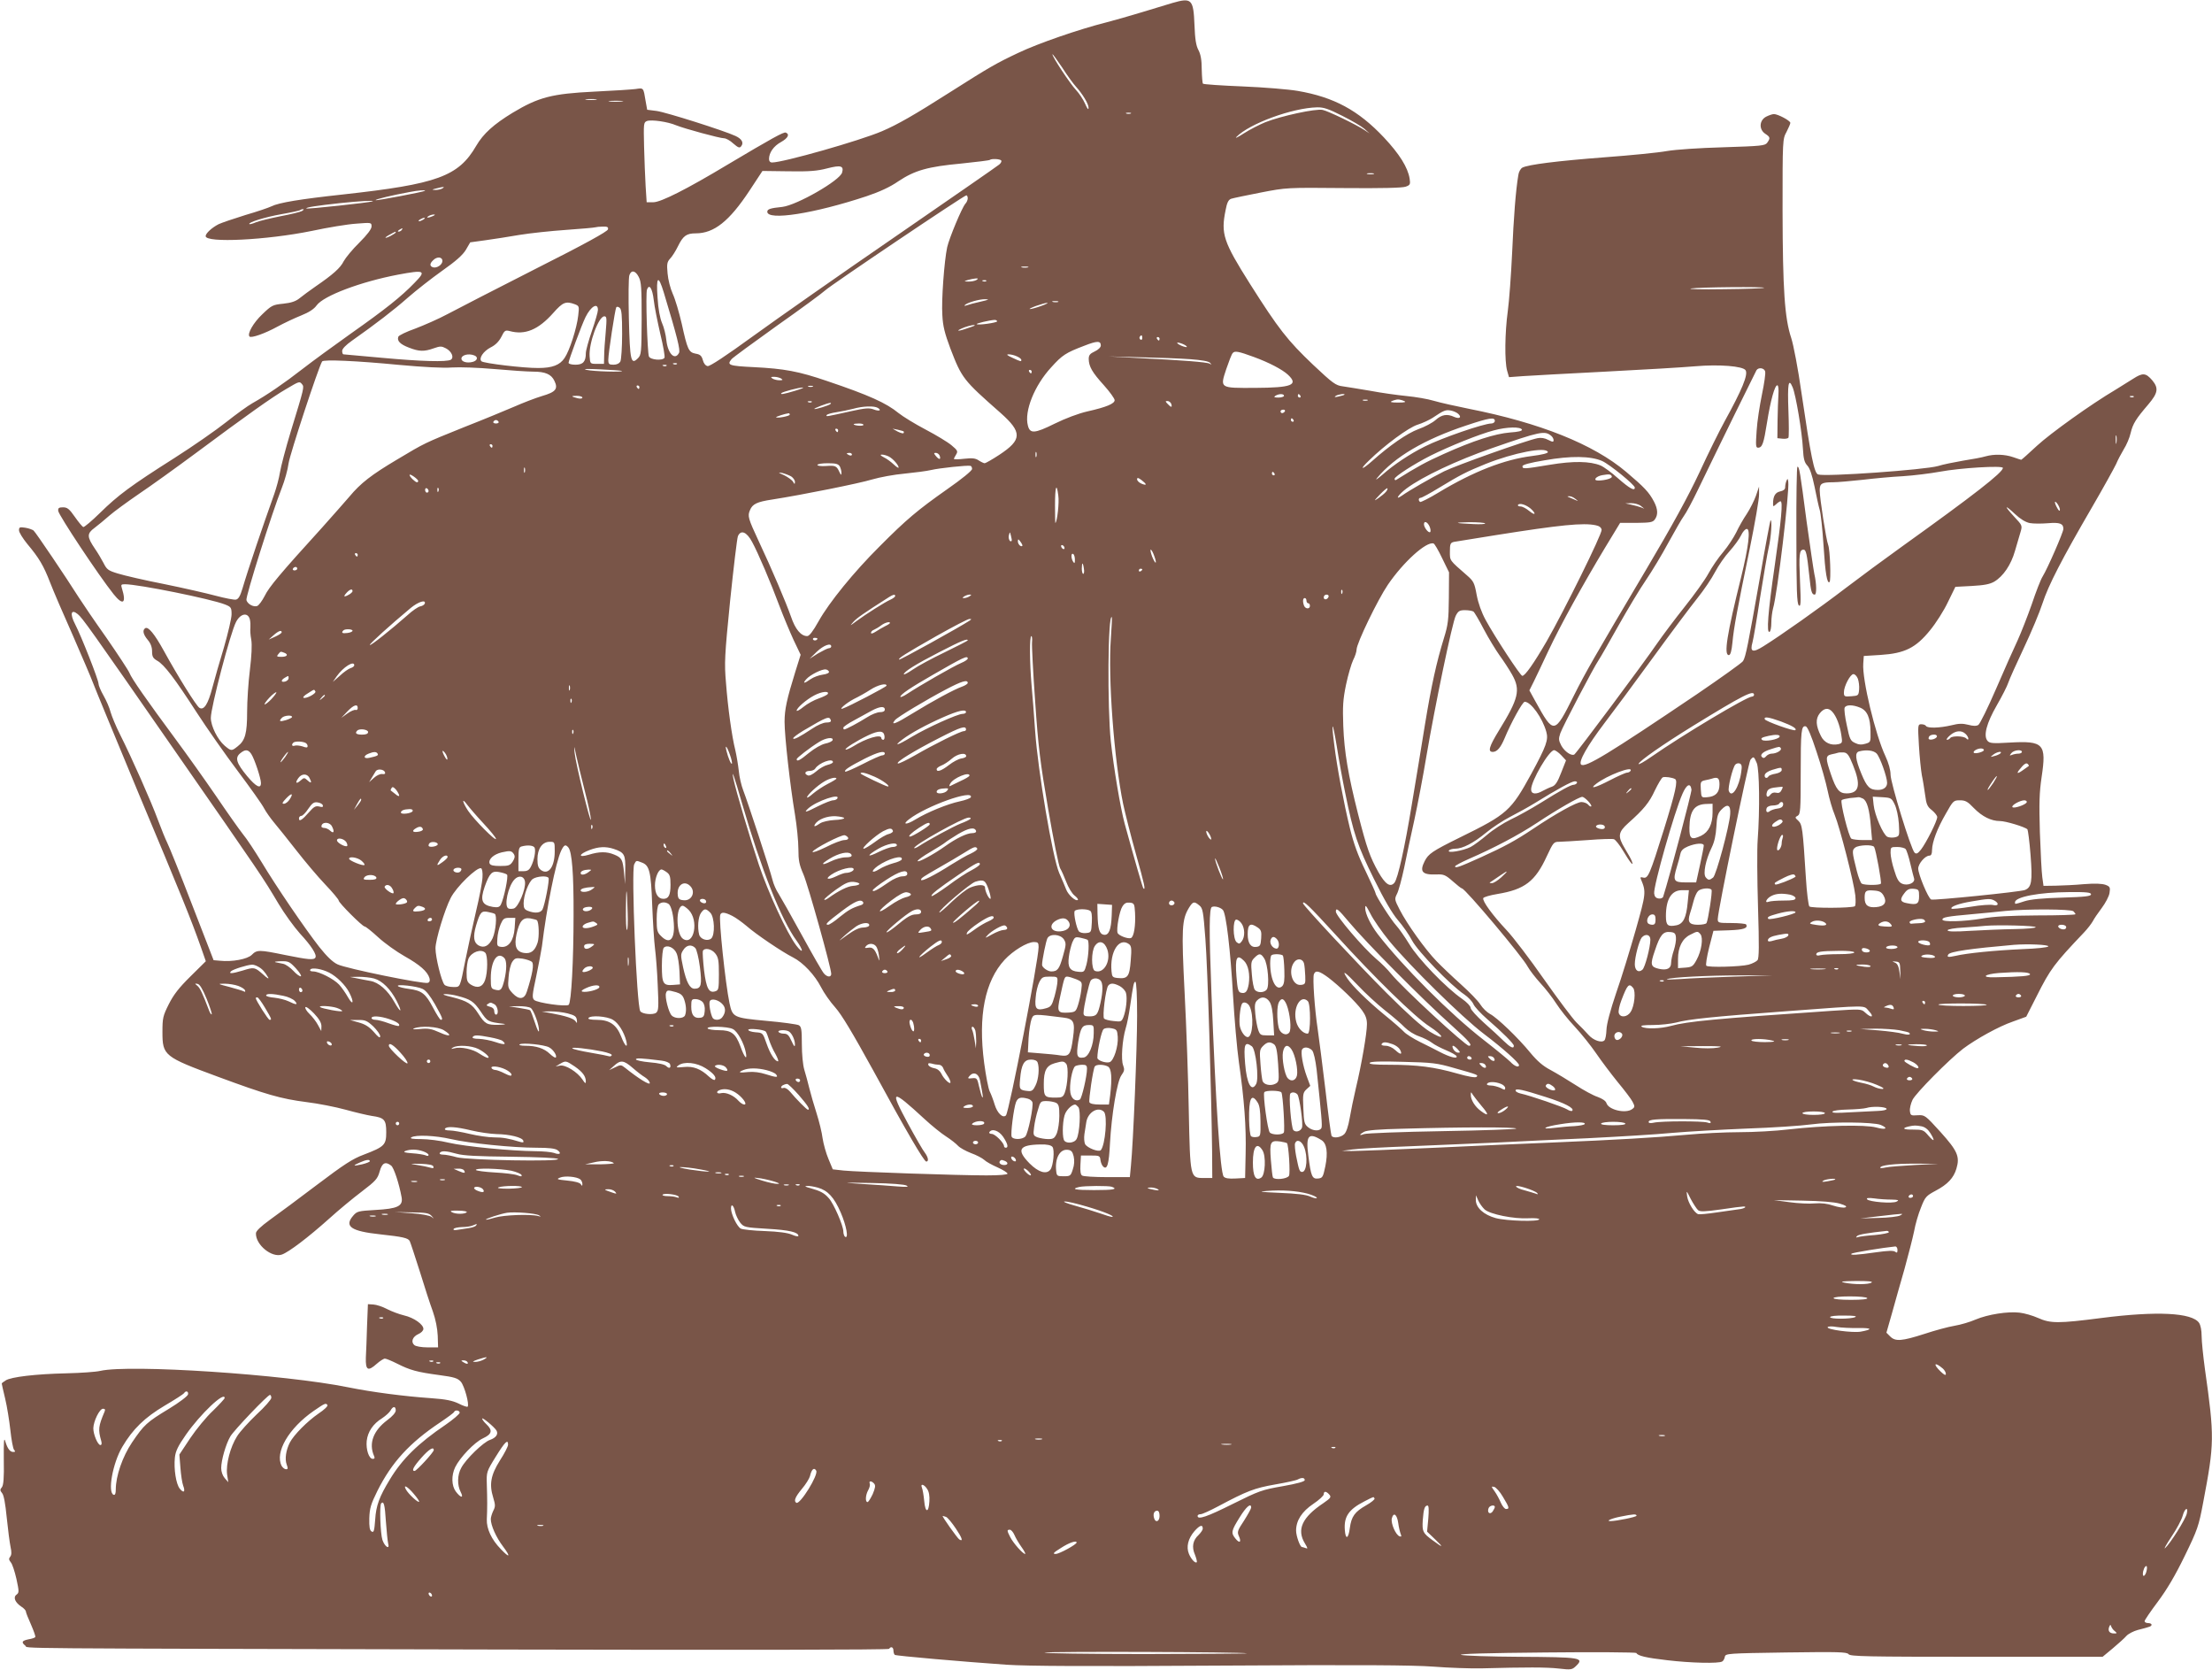 <?xml version="1.0" standalone="no"?>
<!DOCTYPE svg PUBLIC "-//W3C//DTD SVG 20010904//EN"
 "http://www.w3.org/TR/2001/REC-SVG-20010904/DTD/svg10.dtd">
<svg version="1.0" xmlns="http://www.w3.org/2000/svg"
 width="1280pt" height="966pt" viewBox="0 0 1280 966"
 preserveAspectRatio="xMidYMid meet">
<g transform="translate(0,966) scale(0.1,-0.1)"
fill="#795548" stroke="none">
<path d="M6785 9643 c-27 -8 -106 -32 -175 -53 -69 -21 -163 -48 -210 -60
-155 -39 -393 -121 -508 -176 -125 -59 -166 -82 -397 -229 -204 -130 -302
-186 -391 -224 -128 -55 -572 -181 -636 -181 -12 0 -18 8 -18 20 0 37 27 75
69 98 41 23 52 45 28 55 -12 5 -82 -34 -336 -185 -238 -143 -387 -218 -430
-218 l-39 0 -6 93 c-3 50 -7 154 -9 230 -3 133 -3 139 17 147 26 9 120 -4 169
-25 47 -19 252 -75 277 -75 11 0 35 -13 53 -30 29 -25 37 -28 46 -16 16 20 4
42 -32 59 -66 31 -404 138 -457 145 l-55 7 -9 50 c-13 79 -11 77 -58 70 -24
-3 -131 -10 -238 -15 -246 -12 -323 -32 -473 -122 -110 -67 -170 -121 -211
-191 -103 -178 -226 -222 -771 -282 -248 -27 -371 -47 -415 -69 -14 -7 -81
-30 -150 -50 -68 -21 -138 -45 -155 -53 -39 -20 -75 -53 -75 -69 0 -41 354
-23 614 30 93 20 209 39 257 42 88 7 89 7 89 -16 0 -15 -24 -47 -71 -94 -39
-38 -79 -87 -90 -107 -19 -39 -62 -77 -164 -147 -33 -23 -74 -53 -91 -67 -22
-18 -48 -27 -95 -32 -60 -6 -67 -9 -121 -61 -52 -49 -89 -114 -74 -129 10 -10
88 17 161 57 39 21 100 50 138 65 45 18 74 37 89 58 40 56 256 137 471 178
155 29 166 24 96 -47 -77 -80 -169 -153 -369 -294 -96 -68 -222 -160 -280
-205 -104 -81 -203 -149 -290 -198 -25 -14 -93 -63 -151 -109 -58 -46 -193
-140 -300 -208 -254 -161 -326 -215 -430 -317 -48 -47 -92 -84 -97 -82 -6 2
-28 29 -49 59 -32 46 -44 55 -68 55 -24 0 -30 -4 -28 -21 3 -25 233 -372 320
-481 55 -69 76 -54 48 35 -6 19 -4 22 18 22 78 0 498 -85 579 -117 35 -14 38
-18 38 -57 0 -22 -20 -108 -44 -191 -25 -82 -55 -187 -67 -233 -25 -96 -49
-133 -75 -117 -18 11 -123 179 -206 330 -54 98 -90 141 -107 131 -18 -11 -13
-36 14 -68 17 -20 25 -42 25 -66 0 -30 5 -40 29 -54 41 -22 104 -106 228 -298
59 -91 166 -244 239 -341 72 -96 141 -193 152 -215 11 -21 38 -59 59 -84 21
-25 79 -97 128 -160 49 -63 124 -152 167 -197 43 -45 78 -87 78 -93 0 -13 137
-150 150 -150 6 0 41 -28 78 -62 38 -35 107 -84 153 -110 89 -50 132 -88 144
-126 4 -15 2 -24 -9 -28 -23 -9 -474 83 -523 107 -28 13 -62 46 -105 100 -83
106 -250 351 -334 491 -38 62 -86 136 -109 163 -22 28 -92 127 -155 220 -63
92 -169 241 -235 330 -165 223 -254 350 -266 382 -6 15 -66 106 -133 203 -68
96 -140 202 -161 235 -72 114 -248 375 -261 386 -7 5 -28 13 -48 16 -32 5 -36
3 -36 -15 0 -12 22 -47 48 -79 68 -81 94 -125 132 -223 18 -47 77 -184 131
-305 53 -122 106 -245 117 -275 11 -30 131 -320 266 -645 245 -584 301 -722
358 -883 l29 -83 -89 -88 c-67 -66 -97 -105 -125 -160 -34 -68 -37 -80 -37
-161 0 -137 9 -144 323 -260 276 -102 362 -127 511 -146 66 -8 168 -28 226
-44 58 -16 126 -32 152 -36 72 -10 83 -22 83 -94 0 -74 -10 -84 -130 -130 -65
-24 -115 -57 -270 -174 -104 -79 -227 -170 -272 -202 -55 -40 -82 -66 -82 -79
-2 -67 92 -143 150 -123 40 14 151 98 274 208 55 50 140 120 189 157 80 61 91
73 103 116 14 50 33 59 66 34 16 -11 47 -106 61 -184 9 -51 -24 -66 -152 -73
-99 -6 -106 -7 -129 -34 -52 -61 -12 -89 157 -107 129 -14 162 -21 171 -39 4
-8 30 -87 58 -175 27 -88 61 -193 76 -233 16 -46 26 -97 28 -140 l2 -67 -61 0
c-35 0 -68 6 -76 13 -22 18 -11 49 23 64 16 7 29 20 29 30 0 26 -55 65 -112
78 -29 7 -74 24 -99 37 -26 14 -61 25 -78 26 l-32 2 -5 -125 c-2 -69 -5 -152
-7 -185 -2 -72 12 -81 63 -35 18 16 40 30 47 30 8 0 39 -13 71 -29 75 -38 116
-49 242 -66 90 -12 108 -18 127 -39 21 -25 50 -132 39 -144 -3 -3 -27 5 -52
18 -36 17 -73 25 -158 31 -159 11 -342 35 -481 63 -369 75 -1265 134 -1435 95
-25 -6 -112 -12 -195 -14 -179 -4 -321 -21 -352 -41 -13 -8 -23 -16 -23 -18 0
-3 9 -42 20 -88 11 -46 24 -128 30 -182 6 -55 15 -105 21 -113 9 -10 8 -13 -4
-13 -19 0 -33 18 -46 60 -8 28 -10 6 -9 -107 2 -105 -2 -145 -11 -157 -12 -14
-11 -19 1 -34 10 -11 19 -60 27 -142 7 -69 17 -145 22 -169 7 -31 6 -47 -2
-57 -9 -11 -8 -18 3 -32 9 -9 23 -53 33 -96 16 -75 16 -80 0 -92 -20 -15 -8
-45 30 -70 14 -9 25 -21 25 -28 0 -6 14 -40 30 -76 15 -35 27 -67 24 -71 -2
-4 -20 -10 -39 -13 -39 -8 -43 -17 -18 -37 20 -17 -192 -15 2745 -22 1364 -3
2250 -2 2253 4 10 16 25 10 25 -10 0 -11 4 -22 8 -25 10 -6 390 -39 647 -57
122 -8 471 -10 1240 -5 808 5 1109 3 1230 -6 88 -7 212 -11 275 -10 262 7 379
7 450 -1 69 -8 77 -7 98 13 53 50 31 53 -328 55 -168 1 -318 6 -335 11 -20 6
151 11 490 14 286 3 522 1 524 -3 7 -16 56 -28 180 -42 134 -16 298 -20 317
-7 7 4 13 16 15 27 4 19 14 20 354 25 303 4 352 3 362 -10 10 -13 104 -15 741
-15 l729 0 59 49 c32 27 68 59 79 72 11 12 40 27 65 34 74 19 80 21 80 31 0 5
-9 9 -20 9 -11 0 -20 5 -20 11 0 6 34 56 76 112 53 71 100 150 156 265 75 154
81 172 107 310 65 342 66 377 10 772 -10 74 -19 160 -19 190 0 34 -6 64 -15
77 -41 59 -245 69 -565 28 -249 -32 -294 -32 -366 0 -31 14 -80 28 -108 31
-67 8 -183 -10 -254 -40 -32 -14 -86 -30 -122 -36 -36 -6 -114 -27 -174 -47
-131 -42 -168 -45 -198 -15 l-22 22 32 112 c17 62 50 178 73 258 22 80 47 177
55 216 7 40 25 102 40 138 24 62 30 68 86 98 68 36 103 73 119 127 21 70 6
103 -92 212 -89 98 -91 99 -132 97 -39 -3 -42 -1 -45 24 -2 15 5 44 15 65 18
38 211 233 293 296 75 56 206 129 288 157 l77 28 60 118 c80 159 101 187 274
369 21 22 43 51 51 65 7 14 30 48 52 77 21 28 42 67 45 87 5 32 3 37 -23 47
-20 7 -60 9 -124 4 -52 -5 -126 -8 -165 -9 l-70 -1 -7 50 c-4 28 -10 145 -14
260 -5 170 -3 230 10 319 29 193 12 211 -184 200 -100 -6 -117 -4 -129 10 -25
29 -6 102 54 206 30 52 60 111 66 130 6 19 47 110 90 201 43 91 92 208 108
258 34 105 112 256 287 557 67 115 129 228 139 249 9 22 29 60 44 85 16 25 34
67 40 94 13 55 31 83 103 167 55 65 60 93 23 138 -38 44 -55 46 -111 10 -27
-17 -73 -45 -101 -63 -144 -85 -378 -253 -456 -325 -48 -45 -89 -81 -91 -81
-2 0 -23 7 -46 15 -49 17 -110 19 -160 5 -19 -6 -78 -17 -130 -25 -52 -9 -117
-22 -145 -31 -75 -22 -651 -63 -694 -49 -23 7 -42 102 -97 475 -19 135 -46
276 -59 315 -38 115 -49 279 -50 735 0 412 0 415 23 457 12 23 22 47 22 52 0
13 -72 51 -95 51 -9 0 -29 -7 -45 -15 -40 -21 -43 -74 -5 -99 29 -19 30 -25
11 -52 -13 -17 -33 -19 -253 -26 -141 -4 -275 -13 -328 -22 -49 -9 -211 -25
-360 -36 -273 -21 -442 -42 -476 -60 -10 -6 -21 -25 -23 -43 -15 -88 -27 -244
-36 -452 -6 -126 -17 -277 -25 -335 -17 -124 -19 -289 -4 -344 l11 -38 81 6
c45 3 260 15 477 26 217 11 451 25 520 31 137 12 276 1 291 -23 16 -25 -21
-114 -121 -295 -28 -51 -94 -183 -145 -294 -66 -141 -158 -309 -311 -567 -300
-506 -348 -589 -417 -727 -113 -226 -115 -226 -223 -31 l-34 62 25 50 c13 27
52 108 85 179 70 149 200 384 327 595 l88 145 94 0 c80 1 95 3 107 20 19 26
18 59 -5 103 -29 55 -56 83 -161 172 -189 160 -500 284 -910 365 -74 15 -165
35 -202 46 -36 11 -108 23 -160 28 -51 5 -145 18 -208 30 -63 11 -135 22 -160
26 -41 5 -57 17 -172 125 -148 141 -199 206 -365 468 -154 244 -169 289 -141
426 8 43 16 60 32 66 12 4 89 20 171 36 149 29 152 29 481 26 217 -2 340 1
358 8 26 9 28 14 23 47 -11 65 -58 141 -149 238 -148 157 -289 233 -498 269
-52 9 -196 21 -319 26 -123 5 -227 12 -230 16 -3 3 -6 40 -7 82 0 54 -6 88
-19 112 -14 26 -20 64 -23 145 -6 150 -16 160 -127 128z m-560 -483 c39 -43
75 -102 74 -124 0 -14 -7 -6 -20 24 -11 25 -35 61 -53 80 -34 36 -136 190
-136 206 0 4 25 -30 56 -76 30 -47 66 -96 79 -110z m-2777 -77 c-16 -2 -40 -2
-55 0 -16 2 -3 4 27 4 30 0 43 -2 28 -4z m149 -10 c-20 -2 -52 -2 -70 0 -17 2
0 4 38 4 39 0 53 -2 32 -4z m4170 -83 c54 -27 112 -61 128 -75 l30 -27 -30 20
c-51 33 -208 109 -241 116 -39 9 -241 -35 -332 -71 -34 -14 -91 -43 -125 -65
-34 -22 -53 -31 -42 -20 75 77 324 168 467 171 37 1 66 -9 145 -49z m-1224 13
c-7 -2 -19 -2 -25 0 -7 3 -2 5 12 5 14 0 19 -2 13 -5z m-749 -272 c3 -4 -2
-15 -12 -23 -9 -8 -278 -194 -597 -414 -319 -219 -690 -479 -825 -577 -157
-114 -252 -177 -265 -175 -12 2 -23 15 -28 35 -7 25 -16 33 -42 37 -40 8 -47
23 -80 173 -15 65 -38 143 -52 173 -14 31 -27 82 -30 118 -5 54 -3 66 14 85
12 12 33 45 47 74 29 59 49 73 102 73 106 0 194 70 311 247 l75 114 151 -2
c121 -2 167 2 224 17 78 20 97 15 86 -24 -12 -46 -262 -189 -346 -199 -70 -7
-87 -13 -87 -28 0 -53 271 -11 575 90 74 25 134 52 183 86 96 64 172 85 366
103 87 9 161 18 164 21 9 8 60 6 66 -4z m2154 -78 c-10 -2 -26 -2 -35 0 -10 3
-2 5 17 5 19 0 27 -2 18 -5z m-5388 -83 c-8 -5 -26 -9 -40 -9 -23 1 -23 2 5 9
43 11 52 11 35 0z m-101 -14 c-7 -6 -280 -58 -285 -54 -4 5 102 30 196 47 49
10 96 13 89 7z m3141 -43 c0 -9 -6 -24 -14 -32 -20 -23 -93 -198 -105 -251
-17 -79 -34 -308 -28 -393 3 -64 14 -106 46 -192 67 -174 74 -183 291 -374
126 -112 125 -155 -7 -242 -41 -27 -80 -49 -85 -49 -5 0 -20 7 -34 16 -19 13
-37 15 -84 10 -33 -4 -60 -4 -60 -1 0 3 6 15 13 26 11 18 8 24 -27 53 -21 18
-89 59 -150 91 -61 32 -131 75 -156 95 -72 59 -172 104 -415 186 -164 56 -246
71 -423 80 -145 7 -157 12 -129 46 6 8 125 95 262 193 138 97 264 190 280 205
33 31 804 550 817 550 4 0 8 -8 8 -17z m-3445 -18 c-17 -7 -378 -46 -382 -41
-6 6 58 16 195 31 116 12 206 17 187 10z m-408 -56 c-9 -5 -65 -19 -124 -30
-59 -12 -123 -27 -142 -35 -19 -8 -36 -13 -38 -10 -9 9 90 40 186 57 57 10
107 21 109 24 3 3 10 5 16 5 6 0 3 -5 -7 -11z m758 -29 c-27 -12 -43 -12 -25
0 8 5 22 9 30 9 10 0 8 -3 -5 -9z m-55 -20 c-8 -5 -19 -10 -25 -10 -5 0 -3 5
5 10 8 5 20 10 25 10 6 0 3 -5 -5 -10z m1068 -57 c-2 -12 -136 -86 -418 -228
-228 -116 -458 -234 -510 -262 -52 -28 -137 -65 -187 -84 -51 -18 -95 -39 -98
-47 -9 -24 11 -44 61 -63 59 -23 88 -24 144 -4 37 13 45 13 70 0 33 -17 49
-53 29 -66 -23 -14 -171 -10 -399 11 -118 11 -218 20 -222 20 -5 0 -8 9 -8 20
0 12 21 34 58 60 135 95 243 178 322 248 47 41 136 111 198 155 81 57 120 92
138 122 l25 43 87 12 c48 7 137 20 198 31 61 10 183 23 270 29 87 6 164 13
169 15 6 2 25 4 43 4 27 1 33 -3 30 -16z m-1193 -3 c-3 -5 -12 -10 -18 -10 -7
0 -6 4 3 10 19 12 23 12 15 0z m-35 -15 c0 -2 -13 -11 -30 -20 -38 -19 -40
-11 -2 9 31 17 32 18 32 11z m270 -165 c0 -22 -34 -44 -56 -36 -18 7 -18 21 2
40 22 23 54 21 54 -4z m3388 -37 c-10 -2 -26 -2 -35 0 -10 3 -2 5 17 5 19 0
27 -2 18 -5z m-2252 -55 c15 -28 17 -65 17 -242 -1 -198 -2 -209 -22 -229 -40
-40 -46 -15 -52 231 -3 125 -2 237 3 250 11 32 35 27 54 -10z m1954 -18 c-8
-5 -28 -9 -45 -9 -29 1 -29 1 -5 9 14 4 34 8 45 9 16 1 17 -1 5 -9z m-1809
-72 c78 -258 97 -334 88 -350 -24 -45 -64 -5 -73 73 -3 31 -14 76 -25 100 -12
28 -22 81 -26 147 -9 124 4 135 36 30z m1866 66 c-3 -3 -12 -4 -19 -1 -8 3 -5
6 6 6 11 1 17 -2 13 -5z m-1924 -110 c4 -38 22 -126 38 -196 17 -70 28 -132
24 -138 -11 -18 -82 -12 -90 8 -9 23 -20 366 -11 387 13 35 31 7 39 -61z
m6425 71 c-3 -3 -108 -7 -234 -8 -126 -2 -211 0 -189 4 49 8 431 11 423 4z
m-4533 -80 c-33 -7 -69 -17 -80 -21 -11 -4 -17 -4 -13 0 13 15 83 35 118 35
28 -1 23 -3 -25 -14z m448 -2 c-7 -2 -21 -2 -30 0 -10 3 -4 5 12 5 17 0 24 -2
18 -5z m-2797 -13 c26 -10 26 -13 20 -65 -8 -73 -50 -204 -79 -246 -27 -41
-71 -58 -152 -58 -81 -1 -317 27 -329 39 -17 17 11 58 53 80 27 13 48 34 62
61 18 37 23 40 47 34 90 -25 167 7 254 105 55 62 72 69 124 50z m2699 -10
c-27 -10 -57 -18 -65 -18 -8 0 8 8 35 18 28 10 57 18 65 18 8 0 -7 -8 -35 -18z
m-2565 -23 c0 -12 -16 -67 -35 -122 -19 -55 -35 -113 -35 -128 0 -49 -16 -67
-60 -67 -23 0 -40 5 -40 11 0 14 77 222 98 264 31 63 72 87 72 42z m140 -139
c0 -77 -5 -148 -10 -159 -7 -12 -21 -19 -40 -19 -26 0 -30 4 -30 29 0 36 39
291 46 303 3 5 12 4 20 -3 11 -9 14 -43 14 -151z m-95 10 c-5 -51 -9 -113 -9
-138 l-1 -45 -40 0 c-40 0 -40 0 -43 43 -6 76 52 232 85 232 14 0 15 -10 8
-92z m2265 63 c0 -8 -111 -24 -118 -16 -4 4 72 22 101 24 9 1 17 -3 17 -8z
m-131 -25 c-2 -2 -26 -10 -53 -19 -53 -18 -55 -10 -3 10 31 11 65 17 56 9z
m971 -72 c0 -8 -5 -12 -10 -9 -6 4 -8 11 -5 16 9 14 15 11 15 -7z m100 -4 c0
-5 -2 -10 -4 -10 -3 0 -8 5 -11 10 -3 6 -1 10 4 10 6 0 11 -4 11 -10z m-340
-39 c0 -10 -15 -25 -35 -34 -28 -13 -35 -22 -35 -44 1 -44 20 -77 88 -152 34
-38 62 -77 62 -86 0 -20 -46 -40 -157 -65 -53 -12 -129 -41 -190 -71 -117 -58
-143 -59 -155 -11 -22 83 38 232 135 337 64 71 84 84 192 125 74 29 95 29 95
1z m495 -3 c7 -7 2 -8 -15 -3 -14 4 -29 12 -35 17 -7 7 -2 8 15 3 14 -4 30
-12 35 -17z m390 -63 c88 -32 166 -73 198 -103 63 -59 23 -75 -190 -76 -206
-1 -204 -3 -167 109 15 44 31 86 37 92 11 15 35 10 122 -22z m-4511 9 c25 -9
19 -31 -10 -38 -32 -8 -64 1 -64 19 0 21 41 32 74 19z m3141 -6 c14 -6 25 -15
25 -20 0 -11 -2 -11 -51 12 -31 14 -38 20 -22 20 12 0 34 -5 48 -12z m1002
-16 c67 -5 107 -12 115 -21 11 -12 10 -12 -2 -5 -16 9 -154 20 -420 33 l-165
9 185 -5 c102 -2 231 -7 287 -11z m-4578 -33 c142 -13 256 -19 306 -15 44 3
154 -1 245 -9 91 -8 192 -15 225 -15 70 0 105 -15 123 -53 23 -47 8 -65 -71
-88 -40 -12 -112 -40 -162 -62 -49 -21 -179 -75 -289 -118 -233 -94 -225 -90
-389 -188 -148 -88 -210 -136 -275 -214 -26 -30 -97 -111 -158 -179 -243 -267
-308 -345 -332 -395 -15 -29 -34 -55 -44 -59 -22 -7 -55 11 -62 34 -6 19 148
506 205 650 16 40 34 104 39 142 8 54 172 553 194 589 8 12 197 4 445 -20z
m1608 5 c-3 -3 -12 -4 -19 -1 -8 3 -5 6 6 6 11 1 17 -2 13 -5z m-60 -10 c-3
-3 -12 -4 -19 -1 -8 3 -5 6 6 6 11 1 17 -2 13 -5z m-258 -30 c9 -8 -165 -3
-204 6 -27 6 0 7 80 3 66 -3 122 -7 124 -9z m6615 -2 c4 -11 -5 -70 -18 -133
-13 -63 -28 -158 -31 -211 -6 -86 -5 -98 8 -98 25 0 33 25 52 145 20 126 45
218 60 216 6 -1 8 -24 6 -54 -2 -29 -4 -97 -5 -152 l-1 -100 29 -3 c16 -2 32
1 35 6 3 6 3 75 0 153 -6 158 0 196 24 139 19 -44 55 -261 60 -358 3 -57 9
-78 25 -95 15 -16 28 -55 42 -122 11 -55 24 -116 30 -135 6 -19 16 -111 22
-205 10 -161 21 -225 35 -212 9 10 3 186 -8 214 -12 31 -49 271 -49 316 0 40
11 47 78 47 26 0 102 7 168 14 67 8 173 18 235 21 63 4 159 16 214 26 118 22
365 37 365 22 0 -26 -167 -156 -580 -452 -102 -73 -251 -183 -331 -244 -150
-115 -377 -275 -475 -336 -62 -39 -79 -33 -63 23 5 17 25 134 44 259 20 125
42 256 50 290 14 58 21 166 10 156 -2 -3 -30 -149 -60 -325 -70 -397 -83 -464
-99 -489 -8 -11 -127 -96 -265 -190 -514 -347 -650 -430 -672 -408 -16 16 35
107 135 239 46 60 171 228 277 374 106 146 223 302 260 348 37 46 84 115 103
152 20 38 58 93 85 122 26 29 56 70 66 91 9 20 24 37 33 37 23 0 10 -105 -33
-280 -82 -330 -101 -450 -71 -450 9 0 16 21 21 73 8 87 27 188 100 542 30 148
55 290 54 315 l0 45 -18 -53 c-10 -28 -34 -76 -53 -105 -20 -29 -47 -77 -61
-107 -15 -30 -48 -81 -75 -113 -27 -31 -66 -88 -86 -125 -20 -37 -82 -123
-137 -192 -55 -69 -127 -165 -161 -214 -72 -106 -465 -633 -478 -641 -17 -10
-56 17 -75 51 -16 31 -17 39 -6 72 14 40 193 381 221 422 10 14 61 104 115
200 54 96 126 216 160 265 34 50 92 146 129 215 38 69 78 139 90 155 13 17 50
86 83 155 123 255 330 676 337 688 11 18 44 14 50 -6z m-4244 -2 c0 -5 -2 -10
-4 -10 -3 0 -8 5 -11 10 -3 6 -1 10 4 10 6 0 11 -4 11 -10z m-1450 -40 c12 -8
10 -10 -10 -10 -14 0 -32 5 -40 10 -12 8 -10 10 10 10 14 0 32 -5 40 -10z
m-2772 -33 c13 -16 13 -18 -65 -272 -30 -99 -58 -206 -63 -238 -5 -32 -20 -88
-33 -125 -66 -185 -149 -428 -184 -547 -13 -43 -23 -61 -38 -64 -10 -2 -62 8
-115 22 -52 14 -187 45 -300 68 -113 22 -233 50 -268 61 -56 17 -64 23 -83 61
-12 23 -34 60 -50 83 -46 68 -47 87 -2 120 21 16 60 48 86 71 26 23 103 79
170 125 67 45 216 152 332 238 289 215 442 324 522 370 76 45 76 45 91 27z
m1952 -17 c0 -5 -2 -10 -4 -10 -3 0 -8 5 -11 10 -3 6 -1 10 4 10 6 0 11 -4 11
-10z m1003 3 c-7 -2 -19 -2 -25 0 -7 3 -2 5 12 5 14 0 19 -2 13 -5z m-103 -24
c-67 -20 -87 -23 -78 -13 9 8 99 32 123 32 11 0 -9 -8 -45 -19z m2830 -29 c0
-5 -15 -10 -32 -10 -25 0 -29 3 -18 10 20 13 50 13 50 0z m95 0 c3 -5 1 -10
-4 -10 -6 0 -11 5 -11 10 0 6 2 10 4 10 3 0 8 -4 11 -10z m254 6 c-2 -2 -17
-6 -34 -10 -22 -5 -26 -4 -15 4 14 9 59 15 49 6z m-4409 -16 c0 -6 -11 -8 -27
-4 -40 10 -41 14 -5 14 18 0 32 -5 32 -10z m8977 4 c-3 -3 -12 -4 -19 -1 -8 3
-5 6 6 6 11 1 17 -2 13 -5z m-4434 -21 c-7 -2 -19 -2 -25 0 -7 3 -2 5 12 5 14
0 19 -2 13 -5z m212 -3 c14 -6 5 -9 -35 -9 -40 0 -49 3 -35 9 11 5 27 9 35 9
8 0 24 -4 35 -9z m-3428 -6 c-3 -3 -12 -4 -19 -1 -8 3 -5 6 6 6 11 1 17 -2 13
-5z m2080 -9 c8 -23 0 -24 -19 -3 -15 15 -16 18 -3 18 9 0 18 -7 22 -15z
m-1971 -2 c-9 -9 -89 -33 -94 -29 -3 4 75 34 92 35 5 1 6 -2 2 -6z m274 -23
c24 -15 6 -21 -26 -8 -25 9 -49 7 -130 -11 -145 -32 -146 -33 -140 -22 3 5 28
12 55 16 27 4 71 13 98 20 57 16 122 18 143 5z m2355 -20 c-3 -5 -10 -10 -16
-10 -5 0 -9 5 -9 10 0 6 7 10 16 10 8 0 12 -4 9 -10z m1004 -15 c21 -20 6 -30
-24 -17 -41 19 -72 14 -108 -18 -18 -16 -63 -40 -100 -53 -65 -24 -166 -94
-269 -186 -61 -54 -73 -49 -15 6 90 88 228 190 280 206 29 9 67 27 86 39 67
45 76 48 106 43 16 -3 36 -12 44 -20z m-3869 -4 c0 -8 -71 -22 -79 -15 -3 3
53 21 72 23 4 1 7 -3 7 -8z m2915 -31 c3 -5 1 -10 -4 -10 -6 0 -11 5 -11 10 0
6 2 10 4 10 3 0 8 -4 11 -10z m1165 -5 c0 -8 -9 -15 -20 -15 -44 0 -288 -84
-385 -133 -85 -42 -181 -106 -245 -163 -32 -27 -45 -36 -31 -19 101 122 275
224 517 304 132 44 164 49 164 26z m-5765 -5 c3 -5 -3 -10 -15 -10 -12 0 -18
5 -15 10 3 6 10 10 15 10 5 0 12 -4 15 -10z m2111 -19 c-5 -8 -56 -3 -56 5 0
2 14 4 31 4 16 0 28 -4 25 -9z m3811 -27 c2 -7 -22 -13 -69 -16 -86 -7 -212
-47 -385 -125 -102 -46 -149 -71 -275 -150 -5 -2 -8 1 -8 7 0 13 113 86 208
134 108 54 284 125 366 146 76 21 157 22 163 4z m-3957 -4 c0 -5 -2 -10 -4
-10 -3 0 -8 5 -11 10 -3 6 -1 10 4 10 6 0 11 -4 11 -10z m379 -6 c2 -2 2 -7
-1 -10 -4 -3 -19 2 -35 10 l-28 16 30 -6 c17 -4 32 -8 34 -10z m3748 -26 c7
-6 13 -17 13 -24 0 -12 -5 -12 -31 1 -20 11 -42 14 -62 10 -65 -13 -473 -158
-541 -192 -74 -37 -204 -112 -243 -140 -46 -32 -21 6 26 41 94 70 293 163 491
232 285 99 309 104 347 72z m3270 -40 c-2 -13 -4 -5 -4 17 -1 22 1 32 4 23 2
-10 2 -28 0 -40z m-9397 -18 c0 -5 -2 -10 -4 -10 -3 0 -8 5 -11 10 -3 6 -1 10
4 10 6 0 11 -4 11 -10z m6107 -35 c2 -7 -35 -16 -91 -23 -161 -20 -340 -90
-541 -211 -54 -33 -103 -57 -107 -55 -12 8 -10 24 3 24 6 0 54 26 108 59 120
73 159 93 268 137 163 65 349 101 360 69z m-2960 -27 c-3 -7 -5 -2 -5 12 0 14
2 19 5 13 2 -7 2 -19 0 -25z m-1067 12 c0 -5 -7 -7 -15 -4 -8 4 -15 8 -15 10
0 2 7 4 15 4 8 0 15 -4 15 -10z m507 -5 c9 -24 -1 -27 -20 -5 -14 17 -15 20
-2 20 9 0 18 -7 22 -15z m-294 -6 c24 -12 56 -49 57 -63 0 -6 -12 2 -27 16
-16 15 -41 34 -58 42 -21 11 -24 16 -12 16 10 0 28 -5 40 -11z m4128 -26 c44
-20 189 -138 189 -154 0 -22 -31 -4 -95 52 -38 34 -84 68 -103 76 -61 25 -157
27 -295 4 -150 -25 -157 -25 -157 -8 0 8 42 20 128 34 152 27 267 25 333 -4z
m-4411 -32 c5 -11 10 -28 9 -38 0 -14 -3 -12 -12 7 -16 35 -23 38 -78 34 -27
-2 -49 1 -49 6 0 6 27 10 60 10 48 0 61 -4 70 -19z m765 -14 c0 -10 -59 -58
-145 -118 -169 -119 -234 -173 -390 -330 -149 -148 -292 -324 -353 -433 -33
-59 -54 -86 -66 -86 -36 0 -69 39 -94 113 -28 80 -112 278 -187 437 -61 131
-65 145 -50 179 14 35 41 48 128 61 179 28 506 94 578 116 44 13 130 29 189
34 60 6 129 15 154 21 46 11 207 28 226 24 6 -1 10 -9 10 -18z m-2588 -19 c-3
-7 -5 -2 -5 12 0 14 2 19 5 13 2 -7 2 -19 0 -25z m1541 -24 c12 -8 22 -22 22
-32 -1 -15 -2 -15 -11 1 -6 10 -30 27 -52 38 -35 15 -37 17 -12 13 17 -4 40
-13 53 -20z m2797 16 c3 -5 1 -10 -4 -10 -6 0 -11 5 -11 10 0 6 2 10 4 10 3 0
8 -4 11 -10z m-4955 -42 c0 -5 -3 -8 -7 -8 -10 0 -43 32 -43 42 0 11 49 -24
50 -34z m6907 25 c4 -10 -40 -23 -79 -23 -32 0 -14 24 23 31 41 7 52 6 56 -8z
m-2697 -45 c0 -4 -11 -2 -25 4 -14 6 -25 17 -25 25 0 11 6 10 25 -4 13 -10 25
-21 25 -25z m-4150 -39 c0 -5 -4 -9 -10 -9 -5 0 -10 7 -10 16 0 8 5 12 10 9 6
-3 10 -10 10 -16z m57 -1 c-3 -8 -6 -5 -6 6 -1 11 2 17 5 13 3 -3 4 -12 1 -19z
m3587 -25 c6 -39 -6 -149 -17 -159 -1 -1 -2 45 -2 102 0 110 9 136 19 57z
m1896 22 c-7 -9 -27 -25 -44 -37 -28 -19 -27 -17 8 20 22 23 42 40 44 37 3 -2
-1 -12 -8 -20z m1096 -41 c19 -15 19 -15 -1 -6 -11 5 -27 12 -35 15 -13 5 -13
6 1 6 8 1 24 -6 35 -15z m2804 -63 c-1 -10 -6 -7 -15 9 -19 33 -18 50 0 26 8
-11 15 -27 15 -35z m-3062 6 c34 -31 26 -42 -9 -13 -17 14 -39 26 -50 26 -11
0 -18 4 -15 9 9 13 47 1 74 -22z m637 16 l20 -16 -20 8 c-11 4 -36 11 -55 15
l-35 8 35 1 c19 0 44 -7 55 -16z m2250 -99 c21 -4 68 -4 105 -1 70 6 90 -2 90
-33 0 -19 -92 -230 -120 -275 -11 -17 -39 -89 -63 -161 -25 -71 -62 -165 -82
-209 -21 -44 -77 -170 -124 -279 -47 -109 -94 -204 -103 -210 -12 -7 -29 -7
-59 1 -31 8 -54 8 -97 -3 -68 -16 -138 -18 -147 -4 -3 6 -16 10 -27 10 -20 0
-21 -3 -14 -122 4 -68 12 -145 17 -173 6 -27 14 -79 19 -114 7 -55 13 -68 39
-88 17 -14 31 -32 31 -40 0 -23 -65 -151 -94 -188 -19 -24 -27 -27 -37 -18
-21 20 -139 404 -139 451 0 27 -11 67 -30 108 -58 123 -135 444 -128 535 l3
44 97 6 c140 9 204 41 286 142 34 41 81 115 104 164 l43 88 95 5 c71 4 104 10
130 25 52 31 97 97 120 178 12 40 26 89 32 109 11 37 10 39 -35 87 -61 66 -60
76 2 18 32 -30 62 -48 86 -53z m-3473 -19 c6 -14 8 -28 4 -33 -9 -8 -36 26
-36 45 0 22 20 14 32 -12z m322 17 c2 -4 -28 -6 -67 -4 -111 5 -121 9 -25 11
48 0 89 -3 92 -7z m641 -11 c20 -4 31 -13 33 -26 3 -24 -216 -467 -318 -645
-75 -129 -125 -200 -141 -200 -11 0 -158 224 -212 323 -24 44 -43 97 -52 145
-13 71 -18 80 -57 114 -102 89 -98 83 -98 137 0 44 3 51 23 56 12 2 121 20
242 39 372 59 508 73 580 57z m-4883 -96 c34 -62 108 -235 160 -375 22 -58 58
-144 80 -192 l41 -86 -31 -99 c-49 -158 -62 -217 -62 -289 0 -84 32 -369 60
-535 11 -66 20 -157 20 -201 0 -66 5 -91 29 -146 27 -62 161 -542 161 -576 0
-21 -23 -20 -42 2 -9 9 -66 109 -128 222 -62 113 -123 221 -135 240 -13 19
-29 55 -35 80 -15 60 -144 453 -169 517 -11 28 -23 79 -26 114 -4 35 -13 89
-20 119 -20 79 -43 245 -54 390 -10 114 -8 155 24 475 20 193 40 360 45 373
17 39 51 25 82 -33z m1502 6 c-9 -11 -21 13 -16 32 6 22 6 22 12 -3 4 -14 6
-27 4 -29z m62 -29 c-9 -8 -26 10 -26 26 1 15 2 15 15 -2 8 -11 13 -21 11 -24z
m2429 -71 l40 -82 -1 -147 c-1 -128 -5 -158 -28 -232 -44 -143 -73 -275 -110
-500 -19 -118 -53 -326 -76 -462 -42 -256 -81 -430 -101 -455 -24 -28 -52 -10
-93 62 -49 88 -67 139 -117 334 -58 229 -80 359 -86 511 -4 113 -2 152 16 239
12 57 31 121 41 142 11 21 20 49 20 61 0 36 122 288 181 375 90 132 222 251
264 239 6 -1 28 -39 50 -85z m-2185 58 c0 -6 -4 -7 -10 -4 -5 3 -10 11 -10 16
0 6 5 7 10 4 6 -3 10 -11 10 -16z m519 -45 c18 -49 8 -53 -12 -4 -8 22 -12 40
-8 40 4 0 13 -16 20 -36z m-4609 6 c0 -5 -2 -10 -4 -10 -3 0 -8 5 -11 10 -3 6
-1 10 4 10 6 0 11 -4 11 -10z m4150 -28 c0 -21 -2 -24 -10 -12 -13 20 -13 53
0 45 6 -3 10 -18 10 -33z m52 -52 c3 -16 1 -30 -4 -30 -4 0 -8 14 -8 30 0 17
2 30 4 30 2 0 6 -13 8 -30z m-4552 0 c0 -5 -7 -10 -16 -10 -8 0 -12 5 -9 10 3
6 10 10 16 10 5 0 9 -4 9 -10z m4890 -4 c0 -3 -4 -8 -10 -11 -5 -3 -10 -1 -10
4 0 6 5 11 10 11 6 0 10 -2 10 -4z m-4570 -126 c0 -9 -32 -30 -46 -30 -4 0 1
9 11 20 19 21 35 26 35 10z m5727 -12 c-3 -8 -6 -5 -6 6 -1 11 2 17 5 13 3 -3
4 -12 1 -19z m-2587 -16 c0 -5 -12 -14 -27 -21 -34 -15 -144 -85 -198 -125
-39 -29 -39 -29 -16 -3 20 22 54 46 206 143 24 15 35 17 35 6z m430 -2 c-8 -5
-22 -10 -30 -10 -13 0 -13 1 0 10 8 5 22 10 30 10 13 0 13 -1 0 -10z m2078 -2
c-6 -18 -28 -21 -28 -4 0 9 7 16 16 16 9 0 14 -5 12 -12z m-128 -23 c0 -8 5
-15 10 -15 6 0 10 -7 10 -15 0 -20 -26 -19 -34 1 -9 24 -7 44 4 44 6 0 10 -7
10 -15z m-5102 -17 c-3 -7 -14 -14 -26 -16 -12 -2 -46 -25 -74 -51 -94 -83
-218 -182 -218 -172 0 8 117 114 237 214 44 36 89 50 81 25z m6068 -46 c6 -4
33 -50 60 -102 28 -53 69 -120 91 -151 22 -30 55 -80 73 -112 50 -89 38 -138
-78 -326 -55 -90 -64 -121 -34 -121 25 0 46 25 69 80 36 87 103 210 116 210
36 0 103 -94 125 -174 13 -46 0 -82 -86 -241 -119 -217 -139 -235 -414 -370
-160 -79 -182 -94 -204 -137 -31 -61 -14 -80 68 -77 41 2 52 -2 94 -39 26 -23
50 -42 54 -42 18 0 352 -397 380 -452 11 -20 44 -63 73 -95 30 -32 71 -85 92
-118 21 -33 69 -94 108 -135 38 -41 94 -111 124 -155 30 -44 86 -118 124 -165
39 -47 78 -98 86 -114 14 -27 14 -31 -3 -43 -37 -27 -136 -4 -148 35 -4 13
-24 26 -51 36 -25 8 -82 39 -128 69 -45 29 -110 68 -145 87 -44 23 -77 52
-116 99 -71 87 -193 204 -234 225 -17 9 -43 34 -56 55 -13 21 -64 73 -113 117
-48 43 -111 103 -140 133 -66 68 -172 217 -213 297 -31 60 -31 63 -16 93 9 17
27 84 41 149 13 64 39 189 59 277 19 88 51 255 70 370 49 289 150 775 170 813
14 27 22 32 54 32 20 0 42 -4 48 -8z m-8076 -15 c27 -22 70 -82 556 -782 513
-738 512 -736 606 -894 34 -57 90 -134 124 -172 66 -71 99 -123 89 -139 -9
-15 -41 -12 -175 15 -151 31 -163 31 -193 1 -25 -25 -113 -42 -186 -34 l-35 3
-126 325 c-69 179 -134 339 -143 356 -9 18 -33 76 -53 130 -40 109 -152 361
-219 494 -24 47 -48 106 -55 130 -6 25 -25 68 -41 96 -16 28 -29 59 -29 69 0
22 -100 276 -135 343 -32 61 -24 91 15 59z m996 -31 c3 -13 4 -33 3 -47 -2
-13 0 -45 5 -70 5 -29 2 -93 -8 -175 -9 -71 -16 -180 -16 -242 0 -125 -11
-166 -55 -200 -35 -28 -37 -28 -75 4 -41 35 -80 114 -80 161 0 61 113 492 146
555 26 50 69 57 80 14z m4982 -111 c-17 -224 19 -702 71 -955 11 -52 44 -183
74 -290 49 -174 58 -214 43 -199 -4 4 -49 159 -108 374 -25 93 -63 320 -80
475 -21 199 -17 747 6 719 1 -2 -1 -58 -6 -124z m-818 104 c-60 -39 -403 -229
-407 -225 -7 7 32 32 217 137 96 54 182 99 190 98 13 0 13 -1 0 -10z m-460
-13 c0 -3 -12 -11 -27 -18 -16 -8 -40 -22 -55 -32 -17 -11 -28 -14 -28 -7 0 6
8 15 18 18 9 4 28 15 41 25 21 16 51 24 51 14z m-3110 -45 c0 -5 -13 -11 -30
-13 -29 -4 -37 1 -23 15 10 10 53 8 53 -2z m-410 -9 c0 -5 -17 -16 -37 -25
l-38 -17 28 25 c28 25 47 32 47 17z m4342 -57 c-2 -19 6 -173 18 -342 18 -265
29 -353 76 -627 30 -175 61 -328 69 -340 7 -11 23 -47 35 -78 12 -32 33 -67
47 -78 14 -11 24 -23 20 -26 -11 -11 -55 28 -67 59 -7 18 -25 61 -41 97 -38
88 -123 590 -139 820 -6 91 -16 212 -21 269 -11 128 -12 281 -1 281 4 0 6 -16
4 -35z m-1242 21 c0 -11 -19 -15 -25 -6 -3 5 1 10 9 10 9 0 16 -2 16 -4z m870
-11 c0 -2 -60 -33 -132 -68 -73 -35 -157 -80 -185 -100 -29 -20 -53 -32 -53
-28 0 15 69 58 205 128 128 66 165 81 165 68z m-790 -35 c0 -5 -6 -10 -13 -10
-7 0 -35 -14 -63 -30 l-49 -31 42 41 c39 37 83 53 83 30z m-3166 -36 c27 -10
18 -24 -15 -24 -27 0 -30 2 -19 15 14 17 13 17 34 9z m3956 -34 c0 -5 -17 -17
-37 -25 -44 -18 -247 -135 -310 -177 -24 -16 -43 -24 -43 -19 0 13 59 53 190
128 172 99 200 113 200 93z m-3550 -39 c0 -5 -9 -13 -21 -16 -12 -4 -40 -23
-62 -44 l-41 -36 22 32 c38 54 102 94 102 64z m2747 -37 c2 -7 -13 -14 -36
-17 -22 -3 -53 -14 -70 -26 -38 -27 -49 -27 -25 0 22 25 92 60 113 56 8 -1 16
-7 18 -13z m5954 -41 c5 -15 9 -43 7 -62 -3 -35 -5 -36 -45 -39 -40 -3 -43 -2
-43 23 0 35 37 105 55 105 9 0 20 -12 26 -27z m-9081 3 c0 -7 -9 -16 -20 -19
-25 -6 -26 8 -2 22 22 13 22 13 22 -3z m3930 -27 c0 -5 -15 -15 -32 -21 -48
-17 -168 -82 -287 -155 -97 -60 -130 -73 -102 -39 15 18 178 116 296 178 89
47 125 58 125 37z m-2303 -41 c-3 -7 -5 -2 -5 12 0 14 2 19 5 13 2 -7 2 -19 0
-25z m1833 25 c-1 -7 -219 -121 -253 -132 -29 -10 20 32 64 55 27 13 70 37 96
54 43 28 94 40 93 23z m-3305 -33 c7 -11 -51 -43 -68 -37 -7 2 4 14 23 25 41
26 37 25 45 12z m-255 -45 c-18 -19 -36 -32 -39 -30 -2 3 11 21 29 40 18 19
36 32 39 30 2 -3 -11 -21 -29 -40z m3220 30 c-3 -5 -27 -17 -53 -26 -26 -9
-65 -30 -87 -48 -22 -18 -40 -28 -40 -22 0 15 56 64 102 88 43 23 88 27 78 8z
m5360 -5 c0 -5 -6 -10 -12 -10 -30 0 -406 -225 -582 -348 -43 -30 -77 -49 -74
-41 6 18 139 111 314 219 288 177 354 211 354 180z m-8270 -4 c0 -2 -8 -10
-17 -17 -16 -13 -17 -12 -4 4 13 16 21 21 21 13z m1427 -38 c-3 -8 -6 -5 -6 6
-1 11 2 17 5 13 3 -3 4 -12 1 -19z m-1237 -34 c0 -9 -6 -14 -12 -11 -7 2 -29
-7 -48 -21 l-35 -25 34 36 c37 39 61 47 61 21z m8694 2 c41 -17 59 -58 60
-139 1 -60 1 -61 -30 -70 -23 -7 -40 -5 -60 5 -26 12 -31 22 -47 101 -11 48
-16 94 -13 102 7 19 47 19 90 1z m-5644 -11 c0 -10 -10 -15 -28 -15 -15 0 -49
-13 -75 -30 -49 -31 -122 -70 -132 -70 -3 0 -5 4 -5 10 0 5 27 24 61 42 33 18
79 43 102 56 48 26 77 28 77 7z m5483 -13 c23 -25 44 -79 52 -134 7 -44 6 -47
-16 -53 -44 -10 -83 8 -102 47 -30 60 -32 99 -7 131 25 31 50 35 73 9z m-5013
-2 c0 -5 -9 -10 -20 -10 -29 0 -206 -80 -296 -134 -81 -49 -107 -56 -52 -14
49 37 139 86 237 129 86 38 131 48 131 29z m-3900 -28 c0 -4 -16 -12 -35 -18
-36 -11 -44 -7 -23 14 13 13 58 17 58 4z m3118 -20 c2 -8 -8 -12 -26 -12 -18
0 -52 -15 -83 -36 -71 -47 -109 -67 -109 -55 0 5 26 24 57 43 142 84 152 87
161 60z m5498 -6 c64 -24 93 -41 83 -50 -8 -8 -173 51 -177 63 -6 17 21 13 94
-13z m-2522 -412 c48 -238 72 -308 166 -498 60 -122 106 -200 139 -239 28 -32
65 -85 82 -118 34 -64 223 -259 302 -312 22 -15 46 -40 53 -56 6 -15 42 -54
80 -87 89 -77 154 -142 154 -154 0 -20 -21 -9 -59 28 -20 20 -72 68 -114 105
-42 38 -77 76 -77 86 0 10 -22 33 -49 52 -92 63 -257 234 -306 317 -26 42 -60
91 -75 107 -29 31 -120 173 -120 187 0 5 -27 64 -59 131 -43 88 -68 157 -90
247 -35 143 -75 356 -90 480 -19 145 -10 142 14 -5 12 -77 34 -199 49 -271z
m-2194 365 c0 -5 -6 -9 -13 -9 -19 0 -174 -77 -281 -139 -49 -28 -94 -50 -100
-48 -16 6 91 72 242 149 123 63 152 72 152 47z m4922 -129 c27 -80 55 -181 64
-225 9 -44 27 -107 41 -140 30 -74 110 -386 119 -465 3 -32 2 -60 -3 -63 -18
-11 -252 -12 -263 -1 -5 5 -15 80 -20 165 -18 286 -21 309 -44 331 -20 18 -20
20 -3 29 15 9 17 32 17 242 0 249 3 280 29 275 10 -2 31 -50 63 -148z m-8382
115 c0 -10 -11 -15 -35 -15 -33 0 -43 8 -28 23 13 14 63 7 63 -8z m1187 -7
c-3 -8 -6 -5 -6 6 -1 11 2 17 5 13 3 -3 4 -12 1 -19z m1801 -15 c2 -13 -1 -23
-7 -23 -6 0 -11 5 -11 10 0 25 -89 -1 -163 -48 -22 -13 -41 -21 -44 -18 -6 6
67 52 131 82 61 29 90 28 94 -3z m6256 11 c9 -8 16 -21 16 -27 0 -8 -4 -7 -12
1 -15 15 -84 16 -93 2 -3 -5 -12 -10 -18 -10 -7 0 1 12 16 25 32 29 68 32 91
9z m-1076 -16 c-6 -16 -89 -31 -102 -18 -9 9 -2 14 39 23 41 9 67 7 63 -5z
m910 0 c-5 -15 -48 -24 -48 -10 0 14 12 22 33 22 10 0 17 -5 15 -12z m-6390
-20 c-3 -7 -22 -16 -43 -20 -22 -5 -61 -27 -93 -53 -52 -43 -72 -54 -72 -37 1
8 74 65 129 99 39 25 85 31 79 11z m-3054 -14 c9 -3 16 -12 16 -20 0 -10 -6
-11 -30 -2 -17 5 -37 7 -45 4 -15 -5 -20 5 -8 17 8 9 46 9 67 1z m1620 -280
c20 -77 36 -152 35 -165 0 -33 -88 324 -94 386 -4 46 -3 44 9 -15 8 -36 30
-128 50 -206z m840 209 c9 -25 14 -49 11 -51 -5 -5 -21 33 -31 73 -11 43 3 27
20 -22z m6081 38 c7 -12 -26 -31 -53 -31 -11 0 -25 -7 -32 -15 -9 -11 -16 -13
-24 -5 -14 14 6 32 52 46 49 16 50 16 57 5z m1175 -10 c0 -11 -50 -24 -58 -16
-8 8 19 25 41 25 9 0 17 -4 17 -9z m-10026 -23 c19 -29 56 -141 56 -168 0 -36
-28 -22 -80 40 -62 75 -72 106 -40 132 29 24 46 23 64 -4z m1135 -28 c0 -9 -6
-4 -14 10 -19 33 -19 49 0 24 8 -10 14 -26 14 -34z m6445 21 l28 -30 -28 -71
c-21 -55 -34 -74 -53 -81 -15 -5 -38 -16 -53 -24 -40 -23 -68 -20 -68 8 0 49
104 227 133 227 7 0 26 -13 41 -29z m1825 10 c19 -19 61 -136 61 -170 0 -25
-20 -41 -53 -41 -47 0 -64 16 -96 94 -35 85 -39 122 -13 129 42 11 83 6 101
-12z m841 9 c0 -5 -9 -10 -19 -10 -11 0 -28 -3 -38 -7 -16 -6 -16 -5 -4 10 14
18 61 23 61 7z m-10050 -30 c-12 -16 -24 -30 -26 -30 -3 0 4 14 16 30 12 17
24 30 26 30 3 0 -4 -13 -16 -30z m535 20 c6 -10 -1 -14 -47 -24 -34 -8 -38 11
-5 24 30 12 45 12 52 0z m2935 0 c0 -5 -7 -10 -15 -10 -8 0 -58 -22 -112 -50
-53 -27 -99 -47 -102 -44 -9 8 25 30 113 75 78 39 116 48 116 29z m5602 -65
c48 -117 37 -165 -37 -165 -42 0 -60 22 -90 110 -32 94 -32 108 3 116 15 3 32
7 37 9 6 2 21 3 34 2 20 -2 30 -14 53 -72z m853 66 c-6 -5 -21 -12 -35 -15
-24 -7 -24 -6 -6 8 21 17 57 23 41 7z m-5984 -16 c0 -5 -13 -11 -28 -13 -15
-2 -48 -19 -72 -38 -44 -34 -71 -43 -71 -24 0 6 12 15 27 21 14 5 42 23 61 40
33 29 83 38 83 14z m4575 -40 c15 -38 18 -270 5 -445 -4 -52 -3 -227 2 -388 7
-226 6 -296 -3 -307 -7 -8 -30 -20 -52 -26 -48 -12 -233 -17 -244 -6 -5 4 3
52 16 105 l25 97 90 3 c84 3 112 12 99 34 -3 4 -41 8 -85 8 -75 0 -79 1 -79
23 0 46 177 906 189 921 18 22 20 21 37 -19z m-5346 6 c0 -5 -14 -12 -31 -16
-17 -4 -46 -20 -65 -37 -20 -17 -40 -28 -49 -24 -24 9 -17 26 10 26 13 0 28 6
32 13 21 34 103 64 103 38z m5256 -56 c-12 -90 -55 -156 -72 -111 -7 17 22
134 37 152 6 7 17 10 26 7 12 -5 14 -16 9 -48z m1663 33 c-2 -2 -19 -14 -38
-27 -35 -24 -34 -13 2 27 14 15 24 19 31 12 5 -5 8 -11 5 -12z m-1429 -23 c0
-8 -14 -17 -35 -21 -19 -3 -38 -10 -41 -15 -9 -16 -26 -10 -22 8 2 10 20 22
43 29 53 16 55 16 55 -1z m-8082 -13 c3 -9 -3 -12 -16 -10 -11 2 -33 -8 -48
-22 l-28 -25 15 25 c9 14 19 31 23 38 10 16 48 12 54 -6z m7207 8 c-3 -5 -12
-10 -20 -10 -8 0 -53 -20 -101 -45 -83 -43 -120 -52 -78 -20 64 50 219 108
199 75z m-4373 -34 c45 -20 94 -56 75 -56 -10 0 -157 70 -157 75 0 11 30 4 82
-19z m-3272 -5 c16 -30 12 -36 -10 -16 -19 17 -21 17 -40 0 -26 -23 -34 -15
-14 13 19 27 50 28 64 3z m2504 -149 c110 -379 227 -674 316 -795 16 -22 30
-47 30 -55 0 -8 -15 5 -33 29 -54 72 -161 304 -215 464 -50 149 -133 428 -147
495 -15 73 4 19 49 -138z m1316 161 c0 -5 -24 -19 -53 -32 -28 -14 -56 -27
-60 -29 -5 -2 -4 5 2 15 17 32 112 71 111 46z m4083 -20 c17 -10 3 -74 -64
-290 -83 -265 -92 -287 -121 -280 -15 4 -18 2 -12 -11 30 -72 29 -81 -31 -293
-32 -112 -82 -276 -113 -364 -34 -101 -55 -179 -56 -213 -1 -28 -6 -56 -12
-61 -16 -16 -64 0 -92 32 -15 17 -46 49 -69 71 -23 23 -107 135 -188 250 -81
116 -179 245 -219 287 -78 83 -139 166 -133 183 2 6 39 17 82 24 158 26 219
73 286 219 37 79 40 83 71 83 18 0 93 5 167 10 74 6 141 8 150 5 9 -3 34 -34
55 -70 38 -64 62 -93 49 -58 -3 10 -22 44 -41 75 -42 70 -39 93 20 146 89 79
122 119 154 189 19 39 39 73 46 76 13 5 55 -1 71 -10z m1841 -23 c-15 -22 -29
-40 -31 -40 -5 0 3 15 29 53 30 43 31 32 2 -13z m-6694 25 c0 -2 -22 -16 -50
-30 -27 -14 -65 -39 -85 -56 -19 -17 -35 -27 -35 -22 0 13 59 68 100 92 32 19
70 28 70 16z m5110 -33 c0 -47 -22 -70 -70 -74 -35 -3 -35 -3 -38 44 -3 45 -1
48 25 54 15 3 33 7 38 9 35 12 45 4 45 -33z m-825 8 c-3 -5 -12 -10 -18 -10
-17 0 -75 -32 -192 -105 -55 -34 -134 -78 -175 -97 -41 -20 -102 -59 -135 -88
-33 -28 -76 -60 -95 -70 -44 -22 -136 -38 -126 -21 4 6 20 11 37 11 43 0 106
33 180 94 35 29 98 70 139 91 41 21 104 56 140 78 131 81 215 127 233 127 10
0 15 -4 12 -10z m663 -38 c2 -15 -126 -501 -164 -620 -2 -7 -14 -12 -26 -10
-16 2 -24 11 -26 29 -5 41 117 472 164 577 24 55 46 65 52 24z m-7478 -35 c0
-5 -10 -2 -22 9 -13 10 -25 20 -27 21 -1 1 0 7 5 14 5 9 12 6 26 -10 10 -13
18 -28 18 -34z m7999 32 c-7 -15 -17 -19 -32 -15 -13 3 -25 -1 -33 -12 -15
-21 -28 -10 -19 17 4 13 17 21 38 24 18 2 38 5 45 5 10 2 10 -3 1 -19z m-4829
-4 c-13 -16 -60 -21 -60 -6 0 12 18 19 49 20 20 1 21 -1 11 -14z m3960 11 c0
-2 -8 -10 -17 -17 -16 -13 -17 -12 -4 4 13 16 21 21 21 13z m-7764 -61 c-9
-14 -24 -25 -33 -25 -13 0 -10 7 12 30 33 35 45 32 21 -5z m3942 13 c-2 -6
-31 -17 -64 -24 -71 -15 -188 -63 -257 -105 -52 -32 -79 -31 -37 1 99 77 373
175 358 128z m-773 -8 c-3 -5 -14 -10 -24 -10 -10 0 -49 -15 -87 -34 -72 -37
-86 -40 -57 -13 48 43 189 91 168 57z m4345 -15 c13 -14 21 -27 18 -30 -3 -3
-11 1 -18 10 -7 8 -25 15 -39 15 -28 0 -147 -66 -281 -156 -100 -67 -167 -103
-297 -162 -126 -57 -153 -67 -153 -54 0 4 35 23 78 42 147 64 288 138 397 210
116 77 243 150 261 150 6 0 21 -11 34 -25z m1590 15 c24 -13 38 -63 46 -162
l7 -78 -54 0 c-30 0 -59 4 -66 8 -15 10 -66 213 -56 223 4 4 26 9 48 12 22 2
44 4 48 5 5 1 17 -3 27 -8z m184 -34 c11 -23 21 -69 24 -111 4 -71 4 -72 -22
-79 -15 -3 -35 -2 -45 3 -25 14 -73 126 -79 184 l-5 48 54 -3 c52 -3 55 -5 73
-42z m-8874 27 c0 -5 -10 -19 -21 -33 l-21 -25 18 33 c18 32 24 38 24 25z
m707 -136 c40 -43 73 -83 73 -90 0 -17 -126 110 -161 162 -34 51 -39 81 -6 36
12 -16 54 -65 94 -108z m8625 88 c48 -49 100 -75 151 -75 33 0 145 -34 159
-48 3 -4 12 -70 18 -148 12 -154 6 -188 -33 -203 -29 -11 -525 -61 -542 -55
-17 7 -75 146 -75 179 0 28 40 75 65 75 10 0 15 10 15 33 1 46 29 122 80 210
42 75 45 77 81 77 32 0 45 -7 81 -45z m306 34 c-5 -15 -77 -39 -83 -28 -7 10
43 38 68 39 10 0 17 -5 15 -11z m-9860 -18 c3 -10 -2 -12 -21 -7 -20 5 -31 -1
-58 -32 -40 -46 -59 -58 -59 -37 0 8 6 15 14 15 7 0 25 18 40 41 22 32 32 40
53 37 15 -2 29 -9 31 -17z m8450 2 c-2 -12 -14 -19 -33 -21 -17 -2 -36 -9 -43
-14 -16 -14 -26 -4 -19 17 4 9 19 15 36 15 16 0 33 5 36 10 10 17 27 11 23 -7z
m-408 -44 c0 -67 -23 -113 -66 -134 -57 -27 -69 -18 -68 47 2 99 29 136 102
137 l32 1 0 -51z m102 -9 c-5 -72 -81 -353 -99 -367 -22 -17 -28 -16 -43 2
-16 20 0 101 35 172 16 33 24 71 27 120 3 59 8 77 28 98 36 38 56 29 52 -25z
m-7624 18 c-5 -14 -68 -22 -68 -9 0 12 18 19 48 20 15 1 22 -4 20 -11z m2497
-41 c0 -5 -26 -10 -57 -11 -32 -2 -68 -10 -82 -19 -29 -20 -40 -22 -30 -6 17
29 70 49 119 47 28 -2 50 -7 50 -11z m730 -5 c-6 -5 -30 -17 -55 -26 -41 -16
-191 -97 -247 -134 -13 -8 -23 -11 -23 -8 0 18 281 175 315 176 11 0 15 -3 10
-8z m4700 -12 c3 -5 -8 -16 -24 -25 -36 -18 -51 -3 -19 19 26 18 35 20 43 6z
m-8395 -29 c17 -32 12 -46 -8 -28 -10 10 -26 17 -35 17 -9 0 -17 4 -17 8 0 28
45 29 60 3z m3460 10 c0 -9 -100 -71 -114 -71 -15 0 9 23 52 51 48 31 62 35
62 20z m-1953 -23 c-3 -8 -6 -5 -6 6 -1 11 2 17 5 13 3 -3 4 -12 1 -19z m5858
13 c3 -5 2 -12 -3 -15 -13 -8 -53 5 -46 15 7 12 41 12 49 0z m-6838 -18 c2 -6
-10 -13 -27 -15 -33 -5 -40 5 -12 21 20 12 34 10 39 -6z m2720 -10 c2 -6 -9
-14 -24 -18 -15 -3 -51 -24 -80 -46 -29 -21 -58 -39 -65 -39 -17 1 68 77 112
101 37 19 51 20 57 2z m481 0 c2 -8 -6 -13 -23 -13 -30 0 -92 -30 -155 -75
-67 -48 -160 -98 -160 -86 0 5 33 29 73 52 39 23 79 48 87 55 8 7 42 29 75 49
60 35 95 42 103 18z m1361 -48 c0 -5 -6 -1 -14 9 -8 11 -15 27 -15 35 1 17 29
-26 29 -44z m-2101 8 c2 -8 -6 -13 -22 -13 -15 0 -63 -18 -107 -41 -45 -22
-79 -34 -77 -27 6 17 166 100 186 96 8 -2 17 -9 20 -15z m5408 1 c-3 -9 -6
-23 -6 -32 0 -22 -17 -48 -25 -40 -9 9 16 88 28 88 5 0 6 -7 3 -16z m-8312
-26 c5 -9 8 -19 5 -22 -9 -9 -59 18 -59 32 0 19 40 11 54 -10z m529 -13 c-3
-13 -53 -20 -53 -7 0 15 13 23 35 20 11 -2 19 -7 18 -13z m677 -40 c0 -90 -36
-139 -79 -109 -16 12 -21 26 -21 63 0 61 28 101 71 101 29 0 29 -1 29 -55z
m644 29 c3 -8 2 -12 -4 -9 -6 3 -10 10 -10 16 0 14 7 11 14 -7z m1336 6 c0 -5
-11 -10 -24 -10 -13 0 -49 -13 -80 -28 -71 -36 -74 -23 -3 18 51 29 107 40
107 20z m4669 -2 c0 -7 -10 -58 -22 -113 l-22 -100 -60 0 c-70 0 -76 9 -52 89
9 28 18 63 21 77 4 19 17 31 43 42 46 19 93 22 92 5z m-6765 -13 c7 -19 -3
-72 -21 -107 -10 -21 -21 -28 -43 -28 l-30 0 0 69 c0 58 3 70 18 74 37 10 70
6 76 -8z m195 2 c21 -26 31 -153 30 -392 0 -262 -13 -503 -28 -518 -13 -13
-182 11 -200 28 -13 13 -11 30 12 137 14 68 29 146 33 173 27 224 80 487 111
553 17 35 25 39 42 19z m7556 3 c10 -16 44 -203 39 -212 -6 -10 -95 -10 -111
0 -6 4 -19 36 -28 72 -29 114 -29 122 -9 137 21 15 100 18 109 3z m-7294 -11
c63 -21 69 -33 67 -123 l-1 -81 -6 65 c-7 77 -13 88 -57 106 -43 18 -86 18
-147 -1 -63 -19 -60 3 4 27 52 20 94 22 140 7z m2104 2 c3 -6 -14 -18 -37 -29
-24 -10 -75 -40 -115 -65 -92 -59 -173 -100 -173 -87 0 10 7 15 115 77 39 22
97 56 129 76 64 40 72 42 81 28z m5372 -3 c6 -7 18 -44 27 -83 9 -38 19 -78
22 -87 8 -26 -38 -45 -70 -30 -19 8 -30 28 -45 78 -12 36 -21 81 -21 100 0 33
1 34 39 34 21 0 43 -6 48 -12z m-8053 -30 c7 -12 5 -23 -7 -42 -15 -23 -24
-26 -73 -26 -40 0 -56 4 -61 15 -8 24 24 53 71 64 49 11 57 9 70 -11z m907 5
c13 -16 12 -17 -3 -4 -10 7 -18 15 -18 17 0 8 8 3 21 -13z m1047 -10 c2 -9 -9
-13 -35 -13 -22 0 -61 -11 -87 -24 -26 -13 -45 -19 -43 -12 2 6 28 23 57 39
55 28 100 32 108 10z m-2338 -11 c0 -5 -13 -18 -30 -30 -34 -25 -37 -22 -14
13 15 24 44 34 44 17z m-499 -21 c13 -11 21 -22 18 -25 -7 -8 -89 25 -89 36 0
15 48 8 71 -11z m3127 7 c-2 -6 -24 -16 -49 -22 -25 -7 -62 -22 -82 -35 -44
-27 -50 -12 -8 19 60 42 148 67 139 38z m1859 -115 c-5 -4 -47 105 -46 120 0
7 11 -17 25 -52 14 -35 23 -65 21 -68z m-3363 97 c44 -16 53 -51 60 -245 4
-99 11 -211 16 -250 5 -38 13 -135 16 -215 6 -127 5 -147 -9 -159 -18 -14 -81
-8 -92 9 -21 33 -53 816 -35 850 12 23 11 23 44 10z m1956 -10 c0 -5 -21 -20
-47 -34 -27 -13 -88 -53 -137 -90 -50 -36 -92 -63 -95 -60 -8 7 39 44 157 124
102 69 122 79 122 60z m-3000 -29 c0 -6 -5 -13 -10 -16 -15 -9 -43 3 -35 15 8
13 45 13 45 1z m122 -47 c-1 -27 -18 -116 -38 -199 -19 -82 -46 -206 -60 -275
-34 -170 -29 -160 -73 -160 -21 0 -43 6 -49 13 -18 21 -52 159 -52 211 0 48
53 223 88 291 33 65 152 180 176 172 6 -3 10 -25 8 -53z m2148 47 c0 -10 -24
-21 -46 -21 -8 0 -34 -9 -56 -20 -47 -22 -66 -17 -29 9 48 33 131 53 131 32z
m-1534 -16 c-22 -17 -46 -20 -46 -6 0 11 18 19 45 20 20 0 20 0 1 -14z m452
-1 c18 -13 22 -25 22 -73 0 -59 -11 -81 -41 -81 -31 0 -49 29 -49 78 0 44 20
92 38 92 4 0 18 -7 30 -16z m-924 -14 c9 -9 -18 -139 -36 -174 -8 -14 -17 -17
-45 -13 -65 11 -76 37 -48 118 28 78 42 92 83 84 21 -4 41 -10 46 -15z m2316
5 c0 -10 -10 -15 -29 -15 -16 0 -50 -14 -77 -33 -66 -46 -94 -60 -94 -48 0 5
35 33 77 60 77 51 123 64 123 36z m3438 -20 c-21 -19 -46 -35 -55 -34 -17 0
-17 1 1 12 10 7 32 22 50 34 45 31 46 27 4 -12z m1701 2 c-22 -15 -110 -49
-116 -44 -8 9 -7 10 52 40 30 15 54 22 59 16 5 -5 8 -10 5 -12z m-8211 -4 c2
-9 -9 -13 -38 -13 -37 0 -41 2 -30 16 15 17 61 15 68 -3z m860 -25 c5 -43 -39
-147 -65 -154 -12 -3 -27 -3 -32 1 -25 15 -1 126 35 166 25 28 58 21 62 -13z
m136 23 c7 -11 -22 -158 -35 -183 -11 -20 -44 -23 -83 -8 -21 8 -26 16 -26 43
0 49 29 125 53 142 24 16 83 20 91 6z m2547 -68 c10 -29 14 -53 10 -53 -10 0
-31 45 -31 65 0 19 -40 19 -86 0 -20 -8 -67 -45 -105 -81 -38 -37 -71 -65 -73
-63 -10 9 178 169 208 178 49 15 58 9 77 -46z m-748 33 c-2 -5 -18 -10 -37
-11 -30 -2 -82 -27 -143 -71 -13 -9 -23 -13 -23 -8 0 5 31 31 67 57 55 39 74
47 103 45 19 -2 34 -7 33 -12z m-979 -12 c34 -34 8 -88 -39 -82 -24 2 -31 8
-33 30 -7 57 37 88 72 52z m-1724 -15 c7 -11 9 -23 7 -26 -8 -8 -57 28 -51 38
9 16 33 10 44 -12z m1156 -4 c-22 -17 -66 -20 -66 -6 0 10 27 17 65 19 20 1
20 1 1 -13z m206 -138 c2 -53 0 -97 -4 -97 -5 0 -7 57 -6 128 1 137 6 125 10
-31z m6272 135 c6 -10 -20 -177 -29 -192 -3 -6 -26 -10 -50 -10 -50 0 -61 16
-46 64 6 17 15 50 21 73 6 23 17 49 26 58 16 16 69 21 78 7z m1201 -37 c0 -45
-12 -52 -71 -40 -39 7 -42 22 -13 59 16 21 28 26 53 24 29 -3 31 -6 31 -43z
m-1339 -36 c-8 -89 -26 -124 -65 -132 -50 -10 -61 -1 -61 53 0 98 32 150 93
150 l40 0 -7 -71z m1134 39 c21 -38 5 -62 -44 -66 -47 -4 -66 11 -66 53 0 41
6 47 54 43 32 -2 44 -9 56 -30z m-5629 7 c0 -5 -14 -13 -31 -16 -17 -4 -58
-25 -90 -48 -82 -58 -76 -34 7 29 45 34 75 50 90 48 13 -2 24 -7 24 -13z
m6829 1 c0 -11 -35 -15 -167 -19 -114 -3 -184 -10 -218 -21 -59 -19 -55 -18
-55 -6 0 31 139 58 313 59 101 1 127 -2 127 -13z m-1741 -2 c17 -4 31 -13 31
-20 0 -11 -17 -14 -69 -14 -38 0 -77 -3 -87 -7 -26 -10 -12 20 17 34 27 14 61
16 108 7z m-8004 -44 c-6 -10 -65 -18 -65 -9 0 4 10 15 22 23 16 11 25 13 35
5 7 -6 11 -15 8 -19z m1729 11 c3 -4 3 -11 0 -14 -8 -8 -34 3 -34 14 0 11 27
12 34 0z m7457 -1 c28 -16 24 -33 -7 -26 -14 4 -73 0 -131 -10 -57 -9 -107
-14 -110 -11 -10 11 42 30 116 42 98 17 109 17 132 5z m-6546 -10 c3 -6 -2
-13 -12 -16 -54 -17 -74 -29 -124 -69 -29 -25 -60 -45 -67 -45 -21 0 -7 14 79
79 78 59 111 72 124 51z m645 -21 c-80 -70 -121 -102 -125 -97 -6 5 137 128
150 127 6 0 -6 -14 -25 -30z m1155 22 c7 -12 -12 -24 -25 -16 -11 7 -4 25 10
25 5 0 11 -4 15 -9z m-2927 -10 c17 -10 31 -72 32 -136 0 -76 -30 -96 -75 -50
-22 21 -25 33 -25 98 0 43 5 78 12 85 14 14 37 15 56 3z m2700 -51 c4 -74 -6
-140 -24 -147 -17 -6 -71 14 -77 30 -8 22 11 128 28 153 12 19 23 24 43 22 25
-3 27 -7 30 -58z m372 42 c20 -16 23 -33 35 -192 13 -166 35 -894 39 -1230 l1
-155 -50 0 c-78 0 -78 0 -86 390 -3 182 -14 488 -24 680 -19 374 -16 425 25
493 23 37 30 39 60 14z m788 -169 c223 -246 460 -478 545 -532 37 -24 67 -50
67 -57 0 -8 -26 3 -67 28 -45 28 -130 104 -249 223 -168 168 -484 507 -484
519 0 20 36 -15 188 -181z m-1295 111 c-3 -83 -17 -116 -45 -112 -26 4 -35 32
-37 121 l-1 58 43 -3 42 -3 -2 -61z m1608 -150 c122 -147 418 -438 544 -534
111 -84 205 -168 205 -182 0 -16 -26 -7 -50 19 -14 14 -83 71 -155 127 -191
148 -468 425 -612 611 -42 55 -73 119 -73 151 0 22 5 16 30 -32 16 -33 66
-105 111 -160z m-5597 200 c27 -10 18 -22 -19 -26 -37 -4 -43 0 -23 20 14 14
20 14 42 6z m979 -14 c-14 -14 -46 -16 -50 -3 -2 6 6 13 19 15 28 5 43 -1 31
-12z m562 -4 c60 -60 32 -209 -32 -168 -42 27 -44 192 -2 192 5 0 21 -11 34
-24z m3091 0 c19 -18 44 -231 59 -494 8 -136 23 -310 34 -387 31 -216 43 -377
39 -530 l-3 -140 -56 -3 c-39 -2 -59 1 -68 11 -20 25 -46 418 -71 1067 -14
363 -13 487 3 493 16 7 49 -2 63 -17z m-2966 -16 c25 -25 29 -130 5 -150 -21
-17 -61 -4 -69 22 -11 42 -6 103 10 126 19 27 28 28 54 2z m1220 5 c0 -10 -10
-15 -28 -15 -30 0 -52 -13 -124 -73 -27 -21 -48 -35 -48 -30 0 10 110 102 145
121 28 16 55 15 55 -3z m978 6 c9 -5 12 -26 10 -67 -3 -58 -4 -59 -34 -62 -17
-2 -35 3 -41 10 -13 16 -31 99 -25 116 4 14 70 16 90 3z m1497 -64 c98 -118
423 -446 599 -603 97 -87 120 -114 96 -114 -21 0 -387 338 -450 416 -19 24
-58 63 -87 87 -75 64 -233 249 -233 273 0 26 14 14 75 -59z m4193 61 c7 -7 12
-14 12 -17 0 -4 -100 -7 -223 -7 -154 -1 -251 -6 -317 -18 -106 -18 -230 -21
-230 -6 0 13 24 18 170 31 69 6 157 15 195 19 125 12 380 11 393 -2z m-9135
-15 c14 -8 6 -98 -12 -140 -21 -45 -49 -60 -81 -43 -29 16 -34 50 -15 116 23
77 31 86 69 78 17 -3 34 -8 39 -11z m7527 9 c0 -10 -149 -46 -157 -38 -10 10
2 16 53 30 58 16 104 19 104 8z m-6152 -21 c20 -10 57 -37 82 -58 53 -47 207
-151 269 -182 59 -30 126 -102 162 -172 16 -32 53 -85 82 -117 38 -43 100
-147 219 -363 192 -353 295 -529 308 -529 16 0 11 25 -8 51 -11 13 -54 88 -97
167 -110 203 -98 206 95 28 41 -38 98 -84 125 -101 28 -18 58 -42 69 -54 10
-11 44 -30 75 -42 31 -11 65 -29 76 -39 11 -11 46 -30 78 -44 31 -14 57 -30
57 -36 0 -6 -47 -10 -122 -10 -163 0 -746 20 -826 28 l-63 7 -25 60 c-14 33
-29 87 -34 120 -4 33 -20 98 -35 145 -15 47 -34 112 -42 145 -8 33 -21 81 -29
107 -8 27 -14 89 -14 147 0 86 -3 102 -18 110 -10 5 -94 17 -187 25 -192 18
-196 20 -214 104 -23 110 -63 483 -53 510 6 17 27 15 70 -7z m5342 -21 c0 -23
-5 -30 -19 -30 -11 0 -23 5 -26 10 -11 18 6 50 26 50 14 0 19 -7 19 -30z
m-3830 11 c0 -5 -14 -14 -30 -21 -17 -7 -48 -25 -68 -39 -57 -41 -63 -44 -56
-27 3 9 33 34 66 56 58 39 88 49 88 31z m-3250 -11 c0 -5 -7 -10 -16 -10 -8 0
-12 5 -9 10 3 6 10 10 16 10 5 0 9 -4 9 -10z m478 -50 c-5 -71 -35 -113 -78
-108 -23 3 -25 6 -22 48 1 25 10 62 19 83 14 32 20 37 51 37 l34 0 -4 -60z
m129 46 c12 -12 14 -97 4 -129 -16 -49 -39 -66 -79 -60 -45 7 -58 40 -43 109
17 76 36 97 79 91 19 -4 37 -8 39 -11z m3077 -8 c17 -27 -4 -52 -46 -56 -64
-6 -74 44 -13 69 28 11 46 7 59 -13z m4956 1 c0 -5 -16 -10 -35 -10 -19 -1
-39 -2 -45 -3 -5 -1 -10 4 -10 9 -1 11 57 24 78 17 6 -2 12 -8 12 -13z m-3956
-11 c20 -28 21 -78 2 -103 -12 -16 -16 -17 -30 -6 -22 18 -23 131 -2 131 8 0
22 -10 30 -22z m3379 2 c15 -13 -6 -18 -53 -11 -40 6 -43 8 -25 18 20 12 62 8
78 -7z m-7113 0 c11 -7 9 -11 -13 -19 -38 -15 -70 -14 -65 1 3 7 15 15 29 19
34 10 32 10 49 -1z m7490 -5 c14 -16 10 -18 -35 -15 -37 2 -44 8 -25 20 22 14
46 12 60 -5z m-5910 -7 c0 -8 -14 -13 -34 -14 -24 0 -52 -14 -93 -43 -55 -40
-56 -41 -18 -6 22 20 54 45 70 56 34 22 75 25 75 7z m798 -16 c2 -7 -6 -12
-20 -12 -12 0 -43 -12 -68 -26 -41 -23 -43 -24 -25 -4 23 25 85 60 99 56 6 -1
12 -8 14 -14z m1450 2 c19 -13 23 -23 20 -62 -3 -41 -6 -47 -27 -50 -33 -5
-51 21 -51 73 0 59 15 69 58 39z m4502 2 c0 -5 -55 -10 -122 -11 -68 -1 -183
-6 -255 -10 -92 -6 -133 -5 -133 3 0 6 38 13 93 16 50 3 108 8 127 10 70 6
290 1 290 -8z m175 5 c3 -5 1 -12 -4 -15 -12 -8 -41 3 -41 15 0 12 37 12 45 0z
m-6570 -12 c9 -14 7 -15 -39 -22 -37 -6 -38 -6 -21 13 20 22 50 26 60 9z
m4313 -52 c2 -16 -4 -49 -12 -74 -9 -26 -16 -59 -16 -74 0 -32 -24 -44 -70
-34 -49 11 -52 24 -24 105 30 91 48 112 88 108 26 -2 32 -8 34 -31z m142 18
c17 -21 6 -97 -23 -149 -20 -37 -27 -41 -65 -44 l-42 -3 0 53 c0 68 25 118 70
140 43 22 44 22 60 3z m508 -7 c-3 -7 -20 -16 -39 -19 -19 -3 -44 -9 -56 -13
-14 -4 -23 -3 -23 3 0 14 18 24 60 32 54 10 62 10 58 -3z m-4192 -22 c14 -23
14 -30 -5 -97 -21 -75 -31 -89 -68 -89 -20 0 -53 23 -53 38 0 27 23 139 31
154 15 28 74 24 95 -6z m3394 -2 c0 -44 -31 -162 -46 -174 -23 -20 -44 -4 -44
32 0 42 25 135 40 154 21 24 50 18 50 -12z m-3257 -1 c11 -6 7 -91 -6 -143
-12 -43 -13 -45 -47 -42 -49 4 -63 26 -55 86 3 27 13 65 20 84 14 31 17 33 47
27 18 -4 36 -9 41 -12z m1095 5 c19 -19 15 -60 -4 -56 -23 4 -39 32 -31 52 8
19 19 20 35 4z m-1938 -18 c0 -6 -8 -13 -17 -17 -10 -3 -43 -24 -73 -46 -65
-48 -47 -21 23 35 50 39 67 46 67 28z m5715 -1 c4 -6 5 -13 2 -16 -8 -8 -67 7
-67 18 0 13 57 11 65 -2z m-5155 -28 c0 -74 -171 -956 -189 -974 -18 -18 -50
13 -65 62 -8 27 -21 61 -29 77 -8 16 -22 90 -32 164 -36 273 4 473 118 597 49
53 131 103 170 103 23 0 27 -4 27 -29z m398 -15 c22 -68 -22 -142 -72 -123
-22 9 -22 114 0 145 24 35 56 25 72 -22z m125 32 c14 -11 16 -25 10 -96 -7
-92 -17 -106 -76 -100 -29 3 -32 7 -35 38 -11 114 44 200 101 158z m-3107 -13
c-25 -19 -46 -19 -46 0 0 10 10 15 33 15 30 -1 31 -1 13 -15z m1643 1 c7 -8
14 -31 17 -53 4 -38 4 -38 -7 -8 -17 45 -30 57 -56 52 -19 -3 -21 -2 -12 9 15
18 43 18 58 0z m6784 -1 c-2 -6 -66 -13 -150 -16 -156 -7 -321 -23 -388 -39
-41 -9 -51 -8 -41 8 10 17 129 34 381 56 79 6 200 1 198 -9z m-7938 -40 c8
-17 15 -65 17 -106 l3 -74 -38 -3 c-60 -5 -67 7 -67 112 0 51 5 97 11 103 19
19 60 2 74 -32z m108 31 c8 -8 20 -56 27 -110 13 -103 8 -126 -31 -126 -27 0
-47 37 -66 123 -15 71 -15 77 1 101 18 29 47 34 69 12z m1197 -11 c-13 -14
-26 -22 -29 -19 -3 3 5 14 19 24 34 27 38 25 10 -5z m5760 15 c0 -5 -16 -10
-36 -10 -21 0 -33 4 -29 10 3 6 19 10 36 10 16 0 29 -4 29 -10z m-160 -21 c0
-12 -37 -12 -44 0 -3 4 -3 11 0 14 8 7 44 -4 44 -14z m-6681 -15 c18 -23 21
-41 21 -120 0 -86 -2 -93 -21 -99 -37 -12 -52 17 -65 122 -6 54 -9 104 -7 111
9 21 51 13 72 -14z m-1331 4 c15 -15 15 -112 -1 -158 -14 -41 -45 -50 -83 -26
-21 14 -24 24 -24 71 0 30 5 65 11 79 18 39 73 58 97 34z m7922 2 c0 -6 -36
-10 -87 -10 -49 0 -98 -3 -110 -6 -13 -4 -23 -2 -23 4 0 16 25 20 128 21 55 1
92 -3 92 -9z m-5226 -19 c3 -5 -9 -14 -27 -20 l-32 -11 24 20 c27 23 28 23 35
11z m1811 -15 c22 -32 32 -160 15 -181 -15 -19 -54 -20 -69 -1 -6 7 -14 47
-17 88 -6 68 -5 77 15 97 27 27 37 27 56 -3z m109 15 c3 -5 7 -43 8 -84 2 -58
-1 -80 -12 -92 -34 -33 -69 33 -70 131 0 22 3 44 7 47 9 10 61 8 67 -2z m3773
-6 c2 -6 -15 -9 -43 -6 -32 2 -42 6 -33 12 18 12 71 7 76 -6z m-8279 -7 c15
-15 15 -65 1 -126 -15 -59 -21 -66 -53 -58 -24 6 -26 10 -26 66 0 101 38 158
78 118z m719 -40 c-2 -13 -4 -5 -4 17 -1 22 1 32 4 23 2 -10 2 -28 0 -40z
m-559 17 c13 -12 4 -68 -29 -171 -14 -46 -45 -50 -82 -11 -28 30 -29 35 -24
94 2 35 12 74 21 88 15 22 21 24 59 19 23 -4 48 -12 55 -19z m4121 6 c25 -25
35 -79 27 -134 -8 -45 -19 -57 -46 -50 -15 4 -19 20 -25 93 -9 112 2 133 44
91z m347 -15 c3 -13 6 -45 7 -72 2 -46 0 -49 -25 -52 -51 -6 -77 86 -37 134
18 22 48 17 55 -10z m-5834 -28 c22 -24 34 -44 29 -46 -6 -2 -26 12 -44 32
-18 19 -44 37 -58 40 -13 3 -33 7 -44 9 -11 3 2 5 29 6 45 1 52 -2 88 -41z
m9284 -13 l2 -50 -7 44 c-4 31 -12 47 -26 52 -18 8 -17 8 5 6 23 -2 25 -6 26
-52z m-9503 23 c23 -12 40 -30 59 -63 6 -11 -8 -3 -30 18 -48 42 -51 43 -118
22 -61 -18 -83 -20 -67 -4 11 11 93 37 121 38 7 1 23 -4 35 -11z m9331 3 c4
-5 -12 -7 -36 -4 -57 8 -61 13 -10 13 22 0 43 -4 46 -9z m-7394 -10 c0 -5 -13
-14 -30 -20 -31 -10 -39 -4 -18 17 14 14 48 16 48 3z m-1525 -28 c43 -22 94
-72 116 -115 29 -56 23 -80 -7 -28 -14 25 -37 58 -52 74 -31 33 -116 76 -150
76 -14 0 -21 4 -16 11 8 13 66 4 109 -18z m8653 20 c-21 -2 -55 -2 -75 0 -21
2 -4 4 37 4 41 0 58 -2 38 -4z m79 1 c-3 -3 -12 -4 -19 -1 -8 3 -5 6 6 6 11 1
17 -2 13 -5z m-5502 -14 c3 -5 -3 -10 -15 -10 -12 0 -18 5 -15 10 3 6 10 10
15 10 5 0 12 -4 15 -10z m435 0 c8 -5 12 -11 9 -14 -7 -8 -49 5 -49 15 0 12
21 11 40 -1z m2117 -36 c63 -48 158 -139 194 -188 21 -29 29 -50 29 -81 0 -53
-32 -237 -64 -370 -13 -55 -29 -133 -36 -174 -8 -46 -19 -80 -31 -92 -20 -20
-64 -26 -74 -10 -3 5 -19 124 -35 264 -17 140 -37 299 -45 353 -18 119 -30
296 -22 318 10 25 31 19 84 -20z m327 -189 c45 -35 96 -79 115 -99 20 -20 55
-42 82 -51 26 -9 60 -26 74 -37 15 -12 52 -31 83 -44 31 -13 58 -28 61 -35 5
-17 -42 -4 -99 26 -25 13 -76 39 -115 58 -38 19 -79 45 -90 57 -11 12 -63 58
-115 100 -96 79 -184 165 -214 210 -35 53 -13 38 61 -40 42 -45 113 -110 157
-145z m3733 209 c3 -10 -50 -15 -204 -18 -82 -2 -62 18 24 25 111 8 176 6 180
-7z m-1712 -14 c-121 -4 -260 -10 -310 -14 -49 -3 -85 -4 -79 -1 22 11 236 22
419 22 l190 0 -220 -7z m-7870 -11 c47 -13 96 -62 131 -131 34 -68 24 -72 -14
-5 -38 68 -91 114 -139 122 -21 4 -56 10 -78 15 l-40 8 50 1 c28 0 68 -4 90
-10z m3954 -16 c0 -16 -8 -55 -17 -88 -15 -53 -21 -60 -49 -68 -55 -16 -67 -5
-60 62 2 32 12 72 21 89 15 29 21 32 61 32 43 0 45 -1 44 -27z m108 12 c35
-15 36 -16 30 -63 -3 -26 -12 -65 -19 -87 -12 -37 -16 -40 -53 -43 -66 -4 -70
3 -50 94 24 111 25 114 41 114 8 0 31 -7 51 -15z m141 -7 c15 -15 15 -62 0
-130 -15 -68 -23 -78 -64 -78 -27 0 -34 4 -34 19 0 34 32 176 42 189 13 15 40
16 56 0z m3259 -4 c-3 -3 -12 -4 -19 -1 -8 3 -5 6 6 6 11 1 17 -2 13 -5z
m-3047 -201 c0 -184 -22 -730 -36 -870 l-6 -63 -131 0 c-73 0 -138 4 -145 9
-9 5 -12 25 -10 62 l3 54 55 0 c52 0 55 -1 58 -27 2 -14 9 -32 17 -38 22 -19
32 15 38 135 9 166 41 359 66 394 18 25 19 34 10 58 -13 33 -5 147 15 214 8
25 19 82 25 125 19 131 22 144 31 144 6 0 10 -79 10 -197z m-5384 98 c19 -47
32 -87 29 -89 -2 -3 -9 6 -14 19 -40 105 -54 134 -69 146 -16 13 -16 14 1 11
13 -2 29 -29 53 -87z m183 75 c19 -7 37 -18 39 -26 3 -7 0 -10 -6 -6 -6 4 -44
15 -84 26 -70 18 -71 19 -28 19 25 0 60 -6 79 -13z m5101 -1 c16 -9 33 -27 36
-41 8 -31 0 -99 -15 -138 -11 -27 -14 -28 -57 -23 -25 2 -50 9 -55 14 -11 11
9 172 24 191 13 16 32 15 67 -3z m-4035 -16 c20 -9 43 -39 72 -89 44 -79 48
-90 34 -90 -5 0 -25 32 -45 70 -43 82 -65 99 -140 109 -31 4 -59 11 -63 16
-13 13 110 0 142 -16z m1023 9 c-5 -14 -73 -31 -98 -25 -9 3 -2 10 20 20 42
20 83 22 78 5z m5982 -3 c17 -20 8 -106 -14 -139 -20 -32 -61 -35 -69 -6 -3
11 4 43 15 72 35 92 44 102 68 73z m-7700 -16 c0 -5 -4 -9 -10 -9 -5 0 -10 7
-10 16 0 8 5 12 10 9 6 -3 10 -10 10 -16z m3430 1 c0 -5 -12 -10 -27 -9 -25 0
-26 1 -8 9 27 12 35 12 35 0z m-1268 -10 c27 -8 39 -18 47 -42 12 -35 14 -68
5 -92 -8 -20 -58 -21 -77 -1 -18 17 -41 109 -33 130 6 18 10 18 58 5z m-2273
-21 c27 -5 57 -19 67 -30 21 -23 8 -24 -36 -2 -19 9 -55 18 -82 21 -26 2 -48
8 -48 13 0 12 38 11 99 -2z m1006 0 c78 -20 96 -32 136 -90 40 -60 43 -61 134
-72 17 -2 3 -5 -31 -6 -67 -1 -78 5 -117 66 -35 55 -63 72 -150 94 -47 11 -62
17 -42 18 17 0 48 -4 70 -10z m8725 1 c0 -5 -16 -10 -35 -10 -19 0 -35 5 -35
10 0 6 16 10 35 10 19 0 35 -4 35 -10z m325 0 c3 -5 -3 -10 -15 -10 -12 0 -18
5 -15 10 3 6 10 10 15 10 5 0 12 -4 15 -10z m-10161 -71 c39 -66 40 -69 26
-69 -8 0 -80 113 -80 126 0 2 4 4 9 4 5 0 25 -27 45 -61z m5813 35 c11 -17 18
-54 21 -110 l5 -84 -41 0 c-36 0 -41 3 -51 31 -6 17 -14 59 -17 93 -5 51 -3
65 11 79 24 24 52 21 72 -9z m-3282 0 c10 -11 15 -29 13 -53 -2 -29 -8 -37
-26 -39 -35 -5 -52 15 -52 64 0 40 2 44 24 44 14 0 32 -7 41 -16z m118 -16
c18 -21 16 -49 -5 -75 -13 -16 -44 -17 -54 -2 -12 20 -23 81 -17 96 8 20 53 9
76 -19z m3262 0 c20 -50 30 -145 15 -162 -18 -22 -54 -4 -61 30 -11 47 -10
124 1 145 15 28 29 24 45 -13z m123 20 c17 -17 17 -188 -1 -188 -26 0 -57 32
-66 68 -22 80 25 162 67 120z m3572 -8 c0 -5 -2 -10 -4 -10 -3 0 -8 5 -11 10
-3 6 -1 10 4 10 6 0 11 -4 11 -10z m-8279 -10 c20 -11 27 -60 9 -60 -5 0 -10
9 -10 20 0 13 -9 22 -26 26 -19 5 -22 9 -12 15 17 11 16 11 39 -1z m4369 -10
c27 -51 20 -180 -10 -180 -16 0 -38 30 -45 61 -7 29 1 115 12 132 8 14 32 7
43 -13z m4266 7 c4 -4 -56 -7 -134 -7 -77 0 -143 3 -145 8 -6 9 270 9 279 -1z
m-5836 -6 c0 -5 -9 -7 -20 -4 -11 3 -20 7 -20 9 0 2 9 4 20 4 11 0 20 -4 20
-9z m5298 -11 c3 -9 -1 -11 -12 -7 -10 4 -25 7 -34 8 -14 0 -13 2 3 9 25 11
37 8 43 -10z m-9098 -107 l-1 -28 -19 35 c-10 19 -32 48 -49 64 -17 16 -27 34
-24 39 3 6 26 -11 50 -36 30 -32 43 -54 43 -74z m89 106 c17 -6 31 -14 31 -18
0 -8 -118 14 -128 23 -10 10 64 6 97 -5z m1123 -1 c18 -15 49 -101 47 -132 -1
-12 -11 9 -23 46 -12 37 -25 70 -28 73 -3 3 -32 9 -64 14 l-59 9 56 1 c31 0
62 -4 71 -11z m2158 2 c0 -12 -17 -12 -45 0 -17 7 -15 9 13 9 17 1 32 -3 32
-9z m5585 -20 c33 -35 14 -42 -22 -8 -23 21 -24 21 -195 10 -677 -46 -833 -61
-928 -87 -62 -17 -148 -19 -170 -5 -10 7 10 10 65 10 44 0 104 7 133 14 74 20
209 34 642 66 487 36 441 36 475 0z m-7530 -13 c41 -11 50 -17 53 -38 2 -19 1
-21 -7 -8 -11 17 -58 32 -146 48 l-50 9 50 1 c28 0 73 -5 100 -12z m2868 -24
c61 -7 69 -25 56 -118 -13 -97 -22 -108 -72 -101 -23 4 -75 9 -116 12 l-73 6
4 82 c3 44 11 94 17 110 13 31 9 31 184 9z m-3900 -9 c44 -15 65 -30 55 -39
-2 -3 -29 4 -59 15 -29 11 -64 20 -76 20 -13 0 -23 5 -23 10 0 15 50 12 103
-6z m1294 -4 c32 -19 64 -71 77 -122 11 -47 -8 -31 -29 24 -27 70 -68 98 -142
98 -34 0 -52 4 -48 10 11 18 108 11 142 -10z m-1387 -38 c22 -22 40 -47 40
-57 0 -13 -11 -6 -37 25 -28 31 -51 45 -88 55 l-50 14 47 0 c41 1 52 -4 88
-37z m3124 22 c3 -9 6 -25 6 -37 0 -27 -16 -11 -25 26 -8 29 8 39 19 11z
m-1387 -20 c-3 -3 -12 -4 -19 -1 -8 3 -5 6 6 6 11 1 17 -2 13 -5z m2432 -41
c0 -69 -29 -137 -58 -141 -39 -6 -44 9 -32 89 14 84 23 99 62 99 28 0 29 -2
28 -47z m-3761 17 c52 -32 37 -41 -24 -13 -47 21 -66 25 -113 20 -34 -3 -48
-2 -36 3 40 17 138 11 173 -10z m1672 7 c28 -13 66 -83 76 -137 9 -47 -8 -29
-31 35 -28 76 -52 95 -124 95 -33 0 -63 5 -66 10 -9 15 115 12 145 -3z m1404
-9 c3 -13 5 -41 5 -63 l-2 -40 -7 45 c-4 25 -10 53 -15 63 -4 10 -3 17 3 17 5
0 12 -10 16 -22z m824 -36 c4 -55 -23 -139 -47 -147 -22 -7 -71 10 -71 25 0
45 24 157 36 166 8 7 28 9 47 5 29 -6 32 -10 35 -49z m-2037 30 c4 -4 12 -25
19 -47 7 -22 23 -59 37 -82 13 -24 20 -43 15 -43 -18 0 -45 42 -66 102 -22 63
-22 63 -64 66 -23 2 -42 8 -42 14 0 11 90 2 101 -10z m6559 8 c30 -6 56 -12
58 -15 12 -12 -7 -14 -40 -5 -19 6 -82 14 -139 19 l-104 8 86 2 c48 0 110 -4
139 -9z m210 0 c23 -7 22 -8 -10 -8 -19 0 -46 4 -60 8 -23 7 -22 8 10 8 19 0
46 -4 60 -8z m-6634 -8 c17 -11 34 -48 34 -74 0 -18 -5 -13 -20 20 -15 33 -24
42 -44 42 -14 0 -28 5 -31 10 -7 12 44 14 61 2z m6147 1 c-7 -2 -19 -2 -25 0
-7 3 -2 5 12 5 14 0 19 -2 13 -5z m-1327 -14 c10 -17 -23 -46 -37 -32 -7 7 -9
19 -6 27 7 18 33 21 43 5z m1257 4 c-13 -2 -33 -2 -45 0 -13 2 -3 4 22 4 25 0
35 -2 23 -4z m-7807 -24 c32 -6 65 -15 72 -21 26 -22 10 -24 -40 -7 -29 10
-72 18 -96 19 -26 0 -41 4 -37 10 8 13 27 13 101 -1z m2494 -19 c0 -5 -2 -10
-4 -10 -3 0 -8 5 -11 10 -3 6 -1 10 4 10 6 0 11 -4 11 -10z m4925 0 c23 -6 12
-8 -42 -9 -39 0 -75 4 -78 9 -7 12 74 12 120 0z m93 3 c-10 -2 -26 -2 -35 0
-10 3 -2 5 17 5 19 0 27 -2 18 -5z m-8428 -25 c0 -13 -23 -5 -28 10 -2 7 2 10
12 6 9 -3 16 -11 16 -16z m1257 -17 c24 -12 48 -49 39 -59 -4 -3 -19 7 -34 21
-33 32 -79 47 -142 47 -25 0 -40 4 -33 8 17 11 143 -2 170 -17z m4196 17 c12
-10 18 -38 23 -114 6 -98 6 -102 -16 -114 -27 -14 -66 -6 -74 16 -3 9 -9 53
-12 98 -6 76 -5 85 15 105 24 24 40 26 64 9z m686 1 c17 -6 36 -20 42 -31 16
-30 4 -32 -26 -4 -17 16 -40 26 -57 26 -17 0 -27 4 -23 10 8 13 24 13 64 -1z
m-5741 -50 c24 -26 42 -53 40 -60 -4 -13 -108 85 -108 101 0 22 27 5 68 -41z
m4926 38 c23 -17 42 -187 25 -218 -27 -50 -55 2 -64 118 -9 112 -2 130 39 100z
m3759 6 c-7 -2 -21 -2 -30 0 -10 3 -4 5 12 5 17 0 24 -2 18 -5z m147 -1 c0 -4
-21 -6 -47 -4 -76 5 -83 10 -15 11 34 0 62 -2 62 -7z m-8381 -21 c40 -21 71
-51 53 -51 -6 0 -27 11 -47 24 -39 27 -109 42 -147 31 -18 -5 -20 -4 -8 4 25
17 107 13 149 -8z m4705 -3 c21 -32 38 -116 31 -150 -7 -30 -34 -38 -54 -15
-18 22 -34 112 -27 151 8 41 28 47 50 14z m961 2 c16 -18 16 -20 2 -20 -9 0
-21 9 -27 20 -6 11 -7 20 -2 20 5 0 17 -9 27 -20z m1504 9 c-27 -5 -82 -5
-130 0 l-84 8 130 1 c104 0 121 -2 84 -9z m-6454 -22 c33 -7 58 -16 55 -22 -3
-5 -9 -8 -15 -6 -5 2 -54 12 -108 21 -53 9 -101 20 -105 25 -8 9 88 -1 173
-18z m4108 6 c9 -11 19 -54 26 -113 28 -266 33 -320 28 -335 -9 -21 -50 -19
-78 4 -21 17 -24 29 -27 109 -4 82 -2 91 18 110 l22 20 -20 54 c-23 62 -37
142 -27 157 10 17 40 13 58 -6z m-2213 -27 c0 -9 -7 -12 -20 -9 -11 3 -17 9
-14 14 8 14 34 10 34 -5z m3135 -16 c3 -5 -1 -10 -9 -10 -9 0 -16 5 -16 10 0
6 4 10 9 10 6 0 13 -4 16 -10z m130 -1 c12 -19 -5 -23 -22 -6 -16 16 -16 17
-1 17 9 0 20 -5 23 -11z m-4817 -15 c25 -3 46 -12 49 -20 8 -22 -4 -29 -21
-12 -9 10 -46 18 -95 22 -45 4 -81 12 -81 17 0 9 26 8 148 -7z m-1338 -4 c0
-5 -4 -10 -10 -10 -5 0 -10 5 -10 10 0 6 5 10 10 10 6 0 10 -4 10 -10z m3514
-6 c12 -30 6 -99 -12 -134 -13 -28 -22 -34 -42 -32 -51 5 -53 9 -47 70 7 84
23 112 63 112 20 0 34 -6 38 -16z m5066 1 c25 -13 41 -35 25 -35 -12 0 -75 35
-75 42 0 12 18 10 50 -7z m-7744 -25 c46 -32 64 -57 64 -87 0 -14 -5 -11 -19
11 -29 44 -100 88 -131 81 l-25 -5 25 15 c34 20 35 19 86 -15z m335 -8 c24
-21 56 -46 72 -55 15 -10 27 -24 27 -33 0 -14 -65 26 -141 87 -25 20 -28 20
-60 4 l-34 -16 28 25 c38 35 56 33 108 -12z m2509 23 c14 -17 9 -121 -9 -168
-9 -23 -16 -27 -50 -27 -67 0 -71 4 -71 79 0 77 15 106 63 120 46 13 53 13 67
-4z m2245 -24 c139 -39 140 -40 129 -51 -6 -6 -48 1 -114 20 -130 37 -229 50
-388 50 -87 0 -121 3 -116 11 4 8 63 10 193 6 170 -4 196 -7 296 -36z m-4332
-1 c46 -29 66 -54 53 -67 -3 -4 -19 5 -34 19 -47 44 -90 61 -145 55 -45 -4
-48 -3 -32 9 34 25 106 17 158 -16z m1350 20 c10 0 20 -8 24 -17 3 -10 15 -30
25 -45 10 -14 18 -32 18 -39 0 -17 -38 18 -53 50 -8 16 -23 28 -41 31 -16 3
-31 11 -34 19 -3 10 1 12 19 8 13 -4 32 -7 42 -7z m3162 -1 c12 -19 -5 -23
-22 -6 -16 16 -16 17 -1 17 9 0 20 -5 23 -11z m2330 0 c10 -14 1 -21 -19 -13
-9 3 -13 10 -10 15 7 12 21 11 29 -2z m-6725 -14 c19 -23 9 -26 -33 -11 -20 7
-34 16 -30 19 12 12 50 7 63 -8z m2090 -9 c0 -42 -30 -170 -41 -177 -24 -14
-49 3 -55 39 -8 43 10 142 28 154 7 4 25 8 41 8 22 0 27 -4 27 -24z m121 14
c21 -12 25 -65 13 -167 l-7 -53 -54 0 c-35 0 -55 5 -59 13 -5 14 21 191 31
207 8 13 51 13 76 0z m-3486 -17 c19 -9 35 -23 35 -30 0 -10 -10 -8 -40 7 -21
11 -46 20 -54 20 -8 0 -18 5 -21 10 -10 16 41 12 80 -7z m1510 -4 c25 -6 50
-17 56 -25 15 -19 1 -18 -62 2 -31 10 -68 15 -99 12 -55 -6 -62 -2 -27 12 31
12 80 12 132 -1z m1236 -59 c17 -89 19 -103 13 -98 -3 4 -11 30 -18 60 -11 50
-13 53 -41 50 -25 -3 -27 -1 -15 13 23 27 53 15 61 -25z m5394 10 c3 -5 -3
-10 -15 -10 -12 0 -18 5 -15 10 3 6 10 10 15 10 5 0 12 -4 15 -10z m-6435 -10
c0 -5 -4 -10 -9 -10 -6 0 -13 5 -16 10 -3 6 1 10 9 10 9 0 16 -4 16 -10z
m6230 -26 c37 -15 47 -23 32 -24 -13 0 -35 6 -50 14 -15 8 -46 17 -67 21 -62
12 -78 27 -20 19 28 -4 75 -17 105 -30z m-2176 6 c14 -5 26 -16 26 -24 0 -13
-3 -13 -27 0 -16 7 -41 14 -56 14 -16 0 -26 4 -22 10 8 13 46 13 79 0z m-4061
-66 c51 -59 67 -84 52 -84 -7 0 -70 64 -103 104 -14 16 -29 25 -38 22 -8 -3
-14 -1 -14 3 0 9 17 19 35 20 6 0 36 -29 68 -65z m4363 52 c10 -8 16 -18 12
-22 -11 -10 -60 14 -53 26 8 14 18 13 41 -4z m-4731 -36 c39 -24 73 -70 52
-70 -8 0 -22 9 -33 21 -28 32 -73 51 -100 45 -25 -7 -34 8 -11 17 26 11 61 6
92 -13z m4691 -27 c107 -34 166 -64 152 -79 -4 -4 -18 0 -30 8 -22 14 -214 80
-270 92 -16 4 -28 11 -28 17 0 14 39 6 176 -38z m-1531 27 c9 -15 21 -220 14
-232 -9 -15 -66 -15 -81 0 -13 13 -41 219 -32 233 7 12 91 11 99 -1z m-3555
-10 c0 -5 -9 -10 -19 -10 -11 0 -23 5 -26 10 -4 6 5 10 19 10 14 0 26 -4 26
-10z m3648 -2 c12 -16 34 -172 26 -192 -8 -21 -36 -29 -50 -14 -12 14 -28 201
-17 212 10 10 30 7 41 -6z m1065 -66 c44 -51 43 -64 -3 -30 -35 25 -60 66 -59
95 0 17 1 17 12 -1 7 -10 29 -39 50 -64z m-2626 42 c12 -3 24 -12 27 -20 8
-22 -25 -183 -41 -199 -18 -19 -72 -19 -79 -1 -7 17 12 164 25 199 11 27 26
32 68 21z m1329 -20 c13 -18 17 -49 18 -112 1 -84 0 -87 -23 -90 -13 -2 -27 0
-32 5 -5 5 -10 47 -11 94 -2 123 13 157 48 103z m-1165 -4 c16 -9 19 -22 19
-76 0 -35 -7 -80 -14 -99 -13 -30 -20 -35 -50 -35 -19 0 -47 5 -62 10 -25 10
-26 13 -20 59 3 27 13 72 22 100 14 49 16 51 50 51 19 0 44 -5 55 -10z m-481
-20 c0 -5 -15 -10 -32 -10 -25 0 -29 3 -18 10 20 13 50 13 50 0z m610 -5 c15
-18 8 -151 -10 -184 -13 -26 -65 -29 -74 -5 -11 30 -6 125 9 154 13 26 39 49
56 50 4 0 12 -7 19 -15z m2471 -15 c-13 -11 -31 -20 -40 -20 -10 0 -5 7 14 19
39 26 56 26 26 1z m2206 5 c2 -6 -20 -11 -49 -12 -29 -1 -102 -5 -162 -8 -79
-5 -107 -4 -102 4 4 6 41 11 89 12 45 1 93 5 107 9 33 11 113 8 117 -5z
m-4529 -17 c22 -22 8 -192 -18 -222 -12 -13 -79 13 -91 35 -5 11 -7 36 -4 57
3 20 8 52 11 70 9 58 69 93 102 60z m4172 -8 c0 -6 -28 -10 -65 -10 -37 0 -65
4 -65 10 0 6 28 10 65 10 37 0 65 -4 65 -10z m-662 -49 c3 -10 -1 -11 -19 -5
-29 9 -265 9 -309 -1 -18 -4 -30 -3 -30 4 0 15 41 18 204 17 116 -1 150 -4
154 -15z m-4204 -12 c-3 -5 -22 -9 -42 -9 -22 0 -32 4 -26 9 20 20 80 20 68 0z
m-3384 1 c0 -5 -4 -10 -10 -10 -5 0 -10 5 -10 10 0 6 5 10 10 10 6 0 10 -4 10
-10z m6860 -3 c-3 -5 -30 -10 -60 -12 -30 -1 -82 -6 -115 -10 -87 -11 -59 7
33 21 85 14 150 14 142 1z m235 3 c4 -6 -22 -10 -70 -10 -48 0 -74 4 -70 10 3
6 35 10 70 10 35 0 67 -4 70 -10z m1478 -8 c47 -20 29 -30 -25 -15 -65 18
-304 12 -508 -11 -74 -9 -202 -16 -285 -16 -82 0 -220 -7 -306 -15 -175 -16
-417 -30 -779 -45 -135 -5 -438 -19 -675 -30 -236 -11 -455 -19 -485 -19 l-55
1 60 8 c33 5 188 13 345 19 157 7 377 16 490 21 113 6 350 17 527 25 178 9
398 22 490 31 93 8 287 19 433 25 146 5 312 16 370 24 118 16 360 14 403 -3z
m236 -8 c20 -4 38 -18 51 -39 29 -47 24 -55 -11 -15 -28 33 -33 35 -89 35 -57
-1 -68 8 -25 18 31 7 40 7 74 1z m-8391 -24 c46 -11 111 -20 145 -21 75 -1
149 -19 155 -38 4 -11 -1 -12 -19 -7 -66 20 -99 26 -151 26 -31 0 -94 9 -140
20 -46 11 -98 20 -116 20 -20 0 -31 4 -27 10 9 15 62 12 153 -10z m6046 11 c3
-4 -189 -11 -426 -15 -237 -4 -442 -12 -455 -17 -29 -11 -30 -4 0 13 15 9 87
15 222 18 343 10 654 10 659 1z m-2969 -48 c26 -39 32 -63 15 -63 -5 0 -10 4
-10 9 0 19 -52 71 -71 71 -11 0 -17 5 -14 10 14 23 55 10 80 -27z m-3195 -13
c103 -24 358 -50 496 -50 70 0 106 -4 120 -14 26 -19 13 -29 -20 -16 -15 5
-64 10 -109 10 -134 1 -406 27 -500 49 -48 12 -120 21 -160 21 -50 0 -67 3
-57 10 25 16 139 11 230 -10z m5037 -6 c31 -19 38 -73 22 -152 -13 -62 -16
-67 -41 -70 -35 -4 -42 12 -57 131 -16 118 1 138 76 91z m-1987 -14 c0 -5 -7
-10 -15 -10 -8 0 -15 5 -15 10 0 6 7 10 15 10 8 0 15 -4 15 -10z m1787 -3 c10
-11 20 -173 12 -189 -10 -19 -83 -26 -93 -10 -3 5 -8 50 -12 101 -8 105 -3
115 55 107 18 -3 35 -7 38 -9z m99 -22 c23 -55 16 -145 -11 -145 -15 0 -18 9
-35 93 -6 32 -9 65 -6 73 10 25 37 15 52 -21z m-1456 0 c14 -16 5 -111 -12
-132 -23 -29 -69 -15 -120 36 -78 79 -62 108 63 110 39 1 60 -4 69 -14z m1215
-19 c22 -33 17 -144 -7 -159 -32 -21 -48 8 -48 87 0 92 23 122 55 72z m-4856
-7 c17 -6 31 -15 31 -21 0 -6 -7 -7 -17 -2 -10 4 -45 10 -78 12 -43 3 -54 7
-40 13 29 11 67 11 104 -2z m3764 -29 c5 -24 4 -49 -5 -75 -12 -38 -15 -40
-53 -40 -37 0 -40 2 -43 29 -9 75 21 129 66 124 21 -2 28 -10 35 -38z m-3570
15 c39 -11 119 -15 314 -17 158 -2 266 -7 272 -13 17 -17 -523 -7 -586 10 -28
8 -63 15 -78 15 -15 0 -24 4 -20 10 9 14 38 12 98 -5z m3235 -34 c3 -8 -1 -12
-9 -9 -7 2 -15 10 -17 17 -3 8 1 12 9 9 7 -2 15 -10 17 -17z m-3738 -9 c0 -4
-20 -12 -45 -18 -53 -12 -57 -8 -12 11 36 16 57 19 57 7z m1412 -11 c4 -3 -32
-6 -80 -7 l-87 0 50 11 c47 12 102 10 117 -4z m2262 13 c22 -9 20 -24 -3 -24
-21 0 -34 13 -24 24 8 7 8 7 27 0z m-3306 -33 c3 -10 -2 -11 -19 -6 -13 4 -46
11 -74 15 -48 8 -48 8 19 7 48 -2 71 -6 74 -16z m8572 9 c-74 -4 -150 -10
-167 -14 -18 -4 -33 -5 -33 -2 0 15 78 24 200 24 l135 -1 -135 -7z m-7183 -6
c-3 -3 -12 -4 -19 -1 -8 3 -5 6 6 6 11 1 17 -2 13 -5z m153 -19 c41 -7 64 -13
50 -13 -14 -1 -63 5 -110 12 -47 8 -69 14 -50 14 19 0 69 -5 110 -13z m-1365
-6 c11 -17 2 -18 -30 -4 l-30 13 27 1 c15 1 30 -4 33 -10z m274 -2 c30 -7 56
-18 59 -25 3 -9 -2 -10 -25 -1 -15 6 -74 13 -131 16 -56 3 -105 10 -108 14 -7
13 141 9 205 -4z m2996 -7 c10 -11 14 -20 8 -20 -5 0 -18 9 -28 20 -10 11 -14
20 -8 20 5 0 18 -9 28 -20z m-1782 -7 c-7 -2 -21 -2 -30 0 -10 3 -4 5 12 5 17
0 24 -2 18 -5z m44 -9 c-3 -3 -12 -4 -19 -1 -8 3 -5 6 6 6 11 1 17 -2 13 -5z
m-859 -27 c6 -5 12 -17 12 -26 0 -13 -2 -14 -9 -2 -6 9 -36 17 -78 21 -60 6
-65 8 -43 17 27 12 97 6 118 -10z m945 16 c-7 -2 -19 -2 -25 0 -7 3 -2 5 12 5
14 0 19 -2 13 -5z m172 -27 c33 -10 41 -15 25 -15 -14 -1 -54 8 -90 19 -51 16
-56 19 -25 15 22 -2 63 -11 90 -19z m-1902 7 c-7 -2 -19 -2 -25 0 -7 3 -2 5
12 5 14 0 19 -2 13 -5z m8046 3 c-2 -2 -22 -6 -44 -10 -29 -5 -36 -4 -25 3 13
10 79 16 69 7z m-8206 -13 c-7 -2 -21 -2 -30 0 -10 3 -4 5 12 5 17 0 24 -2 18
-5z m2833 -22 c15 -8 3 -9 -51 -5 -38 3 -128 10 -200 14 -130 9 -130 9 51 6
110 -2 189 -8 200 -15z m-683 2 c-7 -2 -19 -2 -25 0 -7 3 -2 5 12 5 14 0 19
-2 13 -5z m64 1 c-3 -3 -12 -4 -19 -1 -8 3 -5 6 6 6 11 1 17 -2 13 -5z m4268
-46 c7 -8 4 -9 -10 -3 -11 4 -40 12 -64 19 -25 6 -46 16 -48 22 -4 13 107 -22
122 -38z m-6099 20 c10 -16 -2 -19 -30 -8 -15 5 -25 14 -22 19 7 11 44 3 52
-11z m224 14 c0 -4 -35 -8 -77 -9 -49 0 -70 3 -58 8 26 10 135 11 135 1z
m1713 -3 c57 -16 94 -56 132 -144 33 -76 47 -154 25 -140 -5 3 -10 18 -10 31
0 33 -56 162 -84 192 -26 30 -49 42 -106 58 -31 8 -37 12 -20 13 14 1 42 -4
63 -10z m1701 5 c37 -14 9 -19 -104 -19 -109 0 -136 6 -85 18 30 7 171 8 189
1z m266 -14 c11 -7 5 -8 -20 -4 -43 8 -51 14 -19 14 13 0 31 -5 39 -10z
m-3140 -15 c11 -13 8 -13 -21 -3 -44 15 -48 18 -17 18 14 0 31 -7 38 -15z
m4008 -11 c28 -8 52 -19 52 -24 0 -5 -17 -2 -37 7 -26 12 -81 18 -178 22 -114
5 -128 7 -75 11 87 7 174 1 238 -16z m2258 -95 c12 -10 38 -9 132 4 64 10 123
17 131 17 24 0 3 -13 -27 -16 -16 -2 -72 -10 -126 -18 -54 -8 -103 -13 -110
-10 -23 9 -57 65 -63 102 -5 37 -5 37 21 -15 15 -28 34 -57 42 -64z m-5899 78
c4 -7 0 -8 -11 -4 -10 4 -33 7 -52 7 -20 0 -33 4 -30 8 7 11 85 2 93 -11z
m7143 3 c0 -5 -7 -10 -16 -10 -8 0 -12 5 -9 10 3 6 10 10 16 10 5 0 9 -4 9
-10z m-2479 -77 c31 -28 170 -56 254 -51 36 2 63 -1 62 -6 -3 -15 -188 -10
-252 7 -69 19 -115 60 -115 105 l1 27 13 -30 c7 -16 24 -40 37 -52z m2353 57
c41 -1 47 -3 32 -11 -22 -14 -163 -2 -172 13 -5 8 8 9 41 5 26 -4 71 -7 99 -7z
m-299 -23 c36 -11 45 -17 33 -22 -10 -4 -41 1 -69 10 -35 12 -70 16 -108 13
-31 -3 -96 0 -146 7 l-90 12 165 -3 c106 -2 183 -8 215 -17z m-4354 -18 c96
-28 168 -58 143 -59 -6 0 -37 9 -70 21 -32 11 -97 31 -144 44 -47 13 -73 24
-59 24 15 1 73 -13 130 -30z m-2037 -31 c4 -18 17 -45 29 -61 22 -27 27 -28
158 -36 126 -7 179 -20 179 -41 0 -5 -17 -2 -37 7 -25 11 -79 18 -158 21 -66
2 -128 9 -138 14 -22 11 -56 83 -57 116 0 33 16 19 24 -20z m263 36 c-3 -3
-12 -4 -19 -1 -8 3 -5 6 6 6 11 1 17 -2 13 -5z m-1816 -37 c-12 -12 -64 -12
-86 0 -14 8 -6 10 38 9 31 0 52 -5 48 -9z m-204 -21 c17 -19 17 -19 0 -6 -11
8 -59 17 -115 21 l-97 7 97 -2 c82 -1 100 -4 115 -20z m622 3 c13 -8 13 -9 -5
-4 -44 12 -200 6 -249 -9 -27 -8 -51 -14 -53 -12 -4 5 85 34 123 40 45 6 165
-3 184 -15z m-876 4 c-7 -2 -21 -2 -30 0 -10 3 -4 5 12 5 17 0 24 -2 18 -5z
m8752 -5 c-11 -6 -67 -13 -125 -14 l-105 -3 110 13 c148 17 143 17 120 4z
m-8822 -5 c-7 -2 -21 -2 -30 0 -10 3 -4 5 12 5 17 0 24 -2 18 -5z m582 -53
c-3 -5 -22 -12 -43 -15 -20 -3 -50 -8 -65 -10 -17 -3 -26 -1 -22 5 3 6 25 10
48 11 23 0 51 4 62 9 27 11 27 11 20 0z m8175 -39 c0 -4 -37 -12 -81 -16 -45
-3 -89 -9 -98 -12 -12 -4 -13 -3 -5 6 8 9 60 18 172 30 6 0 12 -3 12 -8z m50
-102 c0 -16 -3 -19 -13 -11 -9 8 -41 7 -112 -3 -112 -16 -152 -18 -141 -8 5 6
183 35 254 42 6 0 12 -9 12 -20z m-150 -189 c-18 -12 -100 -12 -155 -1 -32 7
-18 9 65 10 71 0 100 -2 90 -9z m-25 -90 c4 -6 -30 -10 -94 -10 -61 0 -101 4
-101 10 0 6 38 10 94 10 53 0 98 -4 101 -10z m-70 -110 c-28 -12 -145 -12
-145 0 0 6 34 10 83 9 55 0 75 -3 62 -9z m-8518 -6 c-3 -3 -12 -4 -19 -1 -8 3
-5 6 6 6 11 1 17 -2 13 -5z m8537 -57 c79 1 85 -8 13 -21 -45 -8 -199 12 -191
26 3 5 25 6 52 1 26 -4 83 -7 126 -6z m-7954 -182 c-14 -8 -36 -14 -50 -14
-20 0 -16 3 15 14 53 17 65 17 35 0z m-293 -11 c-3 -3 -12 -4 -19 -1 -8 3 -5
6 6 6 11 1 17 -2 13 -5z m198 -4 c8 -13 -5 -13 -25 0 -13 8 -13 10 2 10 9 0
20 -4 23 -10z m-158 -6 c-3 -3 -12 -4 -19 -1 -8 3 -5 6 6 6 11 1 17 -2 13 -5z
m8696 -32 c9 -8 17 -22 17 -30 0 -11 -9 -7 -30 13 -47 45 -36 59 13 17z
m-10155 -149 c-2 -10 -51 -47 -110 -83 -129 -78 -144 -92 -214 -195 -55 -82
-94 -194 -94 -272 0 -23 -4 -33 -12 -31 -37 12 -6 184 50 278 61 103 129 169
245 238 58 34 109 67 112 72 10 17 27 11 23 -7z m482 -20 c0 -9 -38 -53 -85
-96 -46 -44 -97 -100 -113 -126 -40 -63 -65 -162 -58 -220 l7 -46 -21 24 c-12
14 -20 37 -20 58 0 45 27 139 53 183 21 36 216 240 229 240 5 0 8 -8 8 -17z
m-270 -1 c0 -4 -30 -37 -67 -73 -38 -35 -97 -107 -132 -159 l-63 -95 6 -76 c3
-41 10 -88 16 -104 14 -36 3 -46 -20 -17 -21 26 -35 112 -28 180 4 37 18 66
64 132 83 119 224 253 224 212z m595 -41 c3 -6 -20 -28 -52 -49 -64 -44 -143
-123 -166 -168 -22 -43 -30 -95 -18 -127 8 -22 8 -27 -4 -27 -8 0 -19 9 -25
19 -41 78 40 218 186 319 64 44 70 47 79 33z m395 -31 c0 -12 -19 -34 -49 -56
-81 -61 -108 -134 -77 -206 6 -13 4 -18 -7 -18 -22 0 -40 54 -35 104 6 53 37
99 89 131 21 14 43 34 49 45 14 26 30 26 30 0z m-1685 -7 c-36 -85 -38 -103
-19 -170 4 -15 2 -23 -5 -23 -15 0 -41 61 -41 97 1 41 36 113 56 113 12 0 14
-5 9 -17z m2055 -6 c0 -7 -37 -39 -82 -70 -158 -107 -251 -198 -322 -316 -61
-100 -80 -151 -85 -233 -5 -66 -8 -76 -21 -68 -11 7 -14 26 -13 77 2 58 9 81
47 158 83 165 185 277 363 396 43 29 80 56 81 61 6 13 32 9 32 -5z m213 -103
c12 -21 -3 -42 -37 -54 -38 -12 -141 -112 -167 -162 -23 -41 -24 -100 -3 -140
19 -37 0 -35 -29 4 -24 33 -26 92 -3 140 27 55 111 144 161 167 52 24 57 46
20 81 -14 13 -25 28 -25 33 0 10 70 -48 83 -69z m6760 -31 c-7 -2 -21 -2 -30
0 -10 3 -4 5 12 5 17 0 24 -2 18 -5z m-3605 -20 c-10 -2 -26 -2 -35 0 -10 3
-2 5 17 5 19 0 27 -2 18 -5z m-231 -9 c-3 -3 -12 -4 -19 -1 -8 3 -5 6 6 6 11
1 17 -2 13 -5z m-2857 -22 c0 -10 -21 -51 -47 -91 -53 -84 -63 -138 -39 -215
13 -43 13 -52 0 -77 -7 -15 -14 -37 -14 -47 0 -37 31 -106 71 -159 46 -61 39
-70 -13 -15 -54 55 -83 118 -81 172 3 61 3 116 0 203 -2 71 -2 73 52 160 54
87 71 103 71 69z m4183 1 c-13 -2 -35 -2 -50 0 -16 2 -5 4 22 4 28 0 40 -2 28
-4z m604 -19 c-3 -3 -12 -4 -19 -1 -8 3 -5 6 6 6 11 1 17 -2 13 -5z m-5217
-13 c0 -13 -100 -121 -111 -121 -19 0 -7 24 39 76 43 49 72 67 72 45z m2213
-119 c15 -23 -94 -199 -115 -186 -16 10 -7 33 32 80 23 27 43 60 47 74 9 40
24 53 36 32z m2827 -55 c0 -8 -43 -20 -127 -35 -121 -21 -137 -27 -288 -102
-150 -75 -205 -94 -205 -70 0 6 8 10 18 10 9 0 55 21 102 46 165 88 209 105
329 126 64 11 123 24 131 29 22 12 40 11 40 -4z m-2491 -21 c8 -10 6 -24 -9
-60 -12 -25 -25 -46 -30 -46 -14 0 -12 41 4 69 8 14 12 31 9 38 -7 17 11 17
26 -1z m306 -30 c11 -16 15 -41 13 -72 -4 -69 -24 -67 -30 3 -3 32 -9 66 -13
76 -11 26 12 21 30 -7z m-2971 -28 c20 -23 34 -44 31 -46 -6 -7 -63 46 -76 71
-18 32 9 18 45 -25z m6303 -18 c37 -61 39 -70 18 -70 -8 0 -21 16 -30 36 -8
19 -24 49 -36 66 -20 28 -21 30 -3 26 10 -2 34 -28 51 -58z m-1009 18 c18 -18
15 -23 -30 -54 -123 -82 -156 -153 -107 -233 17 -28 18 -33 4 -27 -9 3 -18 6
-21 6 -11 0 -34 64 -34 95 0 58 33 110 100 155 33 22 60 47 60 55 0 18 12 19
28 3z m266 -27 c3 -5 -19 -23 -49 -40 -65 -37 -85 -64 -94 -131 -8 -63 -25
-70 -29 -11 -6 77 23 119 113 165 59 30 52 28 59 17z m-5721 -133 c4 -57 10
-114 13 -127 11 -38 -19 -21 -33 20 -12 36 -18 201 -7 212 15 15 21 -8 27
-105z m5007 80 c0 -6 -19 -40 -41 -75 -38 -57 -41 -66 -30 -90 16 -35 4 -44
-20 -14 -27 33 -24 45 24 122 38 62 67 87 67 57z m1025 -64 l-7 -75 48 -46
c50 -48 45 -49 -16 -4 -57 42 -61 50 -57 117 5 65 11 84 28 84 7 0 8 -26 4
-76z m385 68 c0 -5 -6 -16 -13 -27 -16 -20 -33 -5 -23 20 6 16 36 21 36 7z
m4004 -39 c-7 -32 -95 -172 -125 -199 -10 -9 6 20 36 65 30 44 59 99 65 121
12 45 34 56 24 13z m-5944 -13 c0 -33 -24 -42 -32 -12 -7 24 1 42 18 42 9 0
14 -11 14 -30z m1381 -41 c3 -24 10 -52 14 -63 6 -14 5 -18 -6 -14 -22 7 -52
75 -45 104 10 38 30 23 37 -27z m1379 42 c0 -7 -116 -31 -151 -31 -29 0 7 16
59 26 74 15 92 16 92 5z m-3995 -7 c9 -4 34 -34 56 -67 37 -55 44 -78 20 -63
-11 7 -103 136 -96 136 2 0 11 -3 20 -6z m-2332 -51 c-7 -2 -21 -2 -30 0 -10
3 -4 5 12 5 17 0 24 -2 18 -5z m3817 -17 c0 -7 -11 -23 -24 -36 -34 -31 -41
-70 -21 -115 8 -21 13 -40 10 -43 -8 -8 -32 17 -45 48 -17 41 -5 89 32 132 31
35 48 40 48 14z m-1090 -36 c7 -17 26 -49 41 -70 16 -22 25 -40 21 -40 -13 0
-68 62 -86 97 -20 39 -20 43 -2 43 7 0 19 -14 26 -30z m360 -44 c0 -11 -100
-66 -121 -66 -20 0 -14 7 31 35 46 30 90 45 90 31z m6192 -161 c-5 -28 -22
-44 -22 -21 0 21 11 46 20 46 4 0 5 -11 2 -25z m-9922 -146 c0 -6 -4 -7 -10
-4 -5 3 -10 11 -10 16 0 6 5 7 10 4 6 -3 10 -11 10 -16z m9738 -206 c14 -12
13 -13 -5 -13 -26 0 -37 15 -28 38 6 14 8 15 12 2 3 -8 12 -21 21 -27z m-5023
-128 c6 -2 -260 -3 -590 -4 -330 0 -591 4 -580 8 19 8 1148 4 1170 -4z"/>
<path d="M10395 6566 c0 -322 3 -397 14 -408 11 -11 13 10 7 138 -7 156 -4
184 20 184 15 0 20 -23 34 -153 9 -90 14 -107 31 -107 12 0 11 63 -2 119 -5
25 -25 162 -45 305 -38 290 -42 316 -53 316 -4 0 -7 -178 -6 -394z"/>
<path d="M10337 6877 c-4 -10 -7 -27 -7 -37 0 -11 -10 -19 -29 -23 -28 -6 -41
-27 -41 -71 0 -18 1 -18 18 -3 10 10 22 17 25 17 15 0 5 -106 -33 -370 -40
-275 -49 -397 -30 -385 6 3 10 27 10 53 0 26 5 63 10 82 25 83 96 679 88 733
-3 20 -4 20 -11 4z"/>
</g>
</svg>
